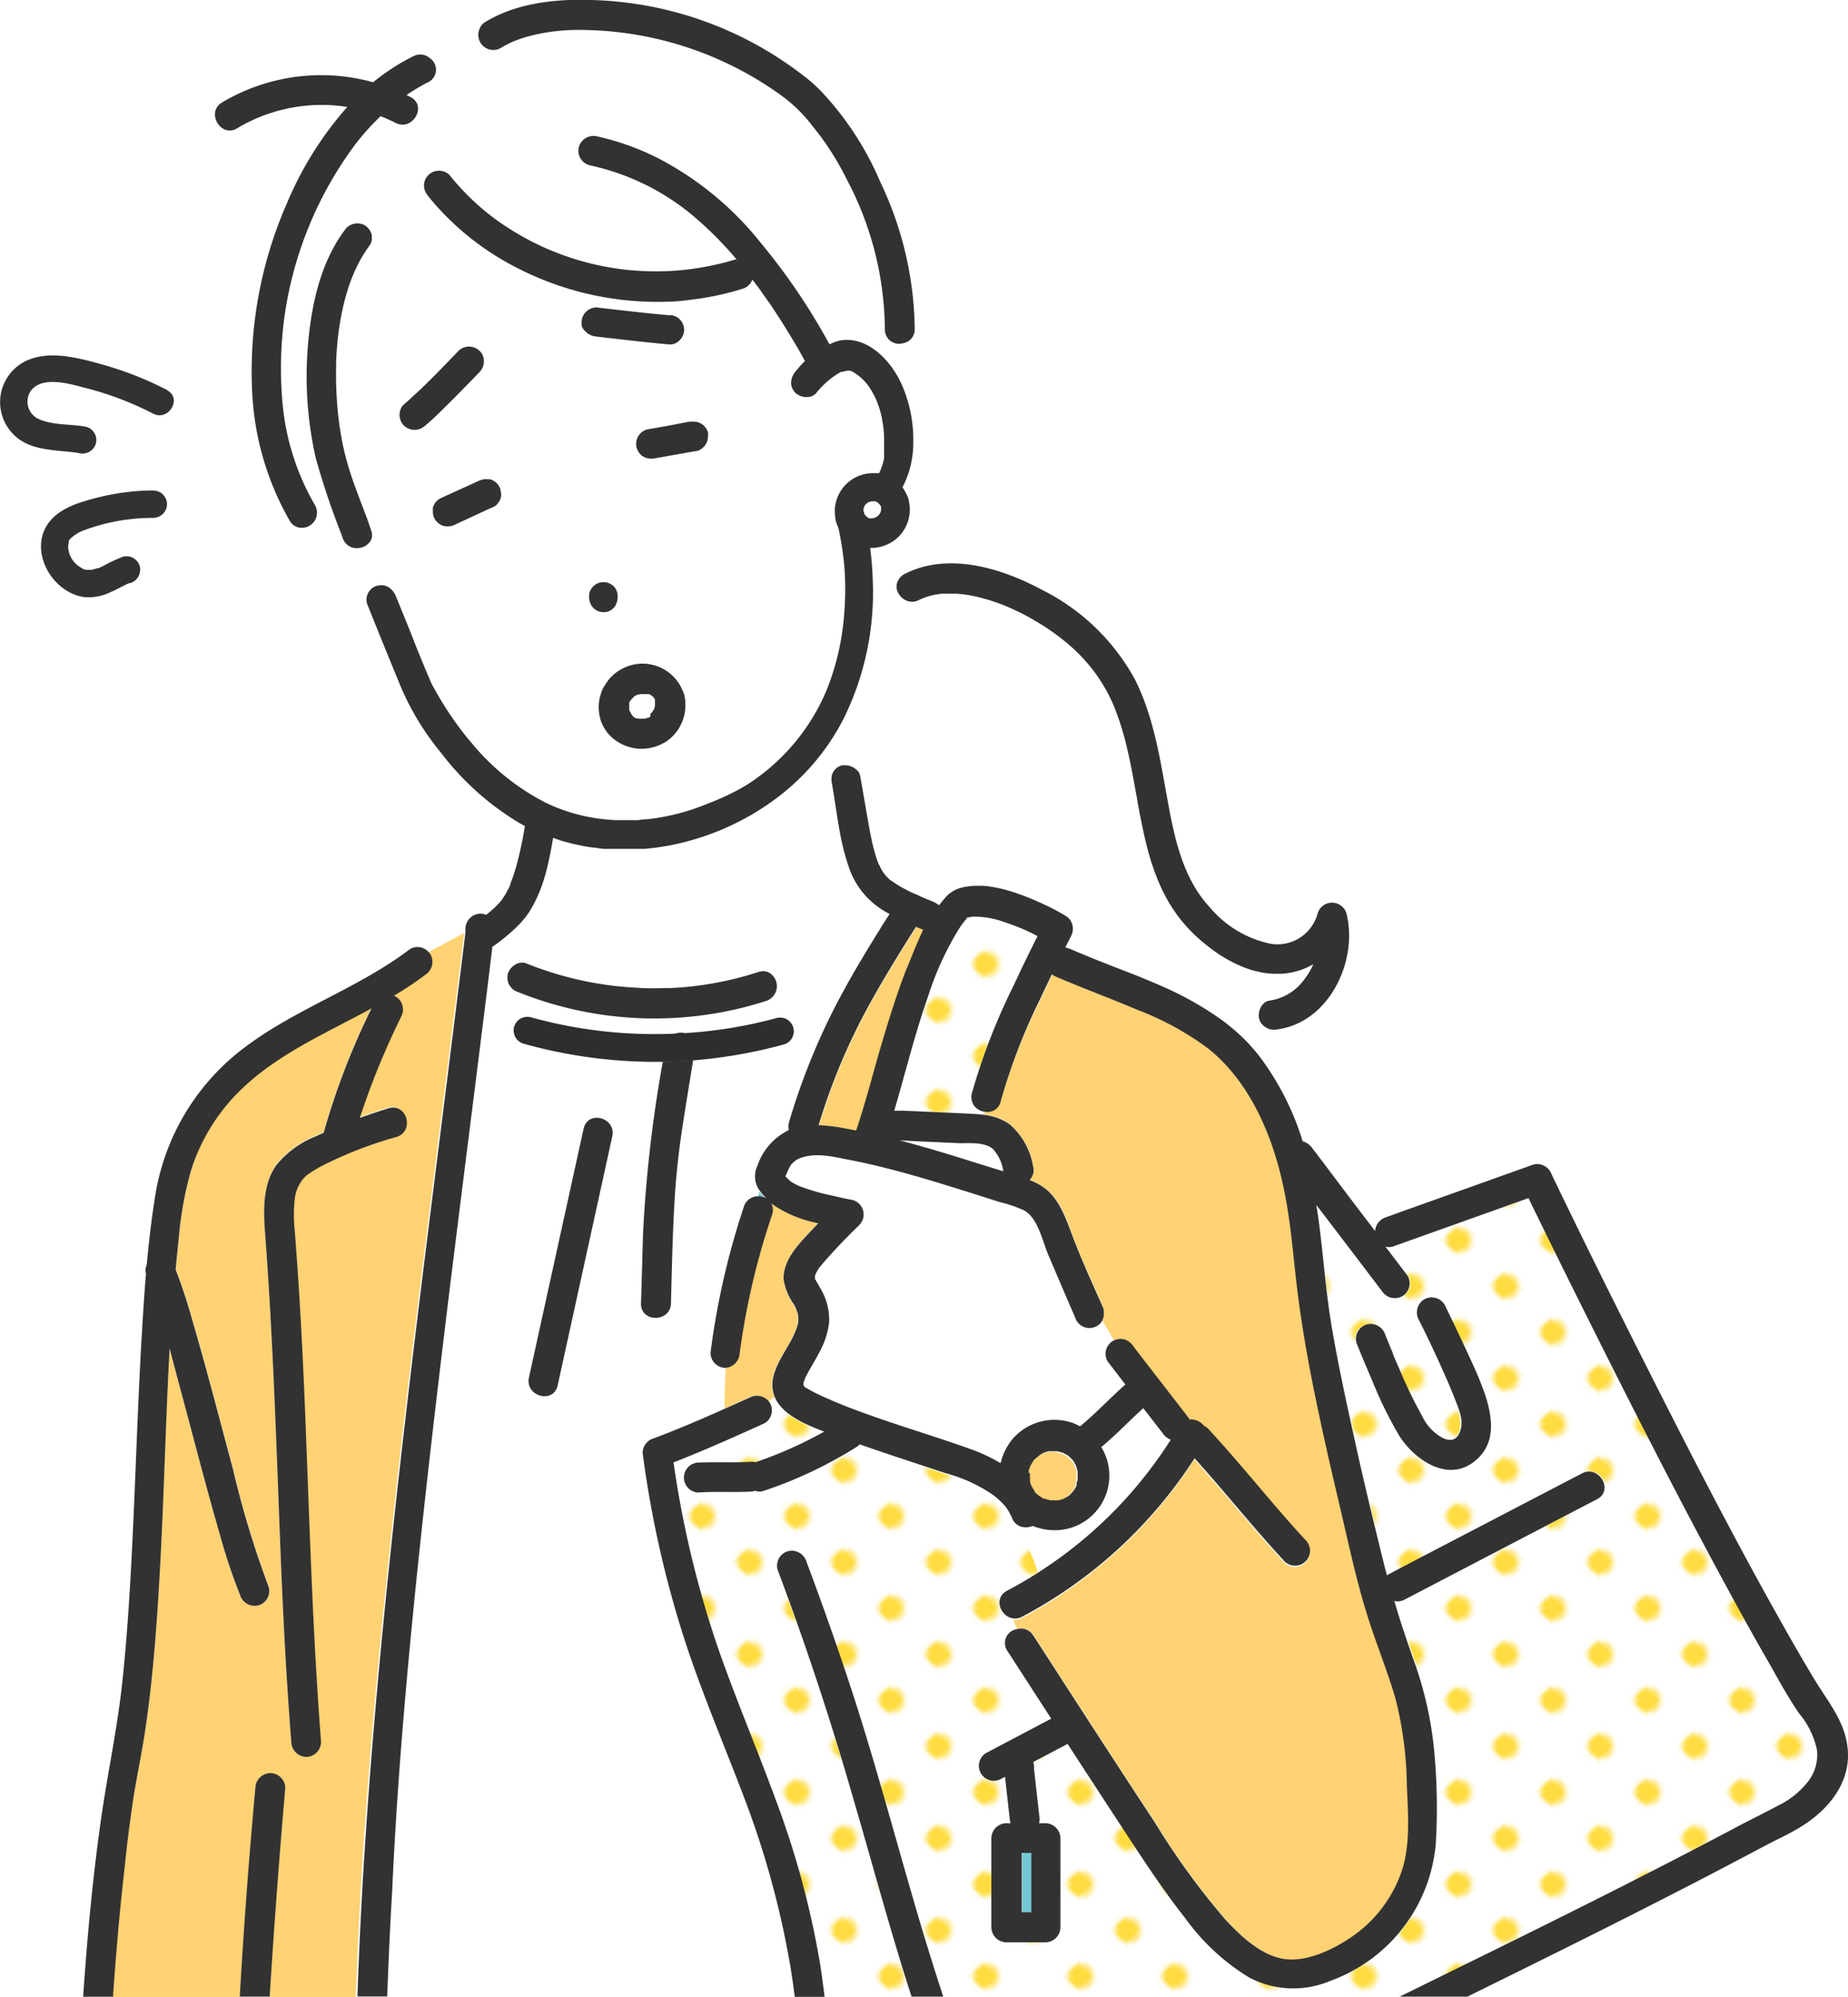 <svg xmlns="http://www.w3.org/2000/svg" xmlns:xlink="http://www.w3.org/1999/xlink" viewBox="0 0 193.16 208.73"><defs><style>.cls-1{fill:none;}.cls-2{fill:#fff;}.cls-3{fill:#ffdc3f;}.cls-4{fill:#73c8d3;}.cls-5{fill:#ffd273;}.cls-6{fill:url(#新規パターンスウォッチ_10);}.cls-7{fill:#323232;}.cls-8{fill:#2e2e2e;}</style><pattern id="新規パターンスウォッチ_10" data-name="新規パターンスウォッチ 10" width="12.5" height="12.5" patternTransform="matrix(0.38, -0.37, 0.38, 0.37, -781.01, 283.56)" patternUnits="userSpaceOnUse" viewBox="0 0 12.5 12.5"><rect class="cls-1" width="12.5" height="12.5"/><rect class="cls-2" width="12.5" height="12.5"/><circle class="cls-3" cx="6.25" cy="6.25" r="2.43"/></pattern></defs><g id="レイヤー_2" data-name="レイヤー 2"><g id="レイヤー_3" data-name="レイヤー 3"><path class="cls-1" d="M71.14,75.85a4.27,4.27,0,0,1-.4.64A4.27,4.27,0,0,0,71.14,75.85Z"/><path class="cls-1" d="M70.74,76.49a4.44,4.44,0,0,1-.5.56A4.44,4.44,0,0,0,70.74,76.49Z"/><path class="cls-1" d="M69.61,88.52l-.51.08Z"/><path class="cls-1" d="M99.17,62l.83,0Z"/><path class="cls-1" d="M71.73,88.06l-.46.11Z"/><path class="cls-1" d="M71.66,73.66a4.51,4.51,0,0,1-.52,2.19A4.51,4.51,0,0,0,71.66,73.66Z"/><path class="cls-1" d="M72.78,87.76l-.45.13Z"/><path class="cls-1" d="M61.8,63.3a1.18,1.18,0,0,0,.23.27A1.18,1.18,0,0,1,61.8,63.3Z"/><path class="cls-1" d="M39.35,24l-.51.59h0Z"/><path class="cls-1" d="M37.46,27.62a17.69,17.69,0,0,0-.9,2.1A17.69,17.69,0,0,1,37.46,27.62Z"/><path class="cls-1" d="M70.68,88.31l-.49.1Z"/><path class="cls-1" d="M37.8,52.67c-.56-1.51-1.14-3-1.56-4.58-.12-.43-.23-.86-.32-1.3.09.44.2.87.32,1.3C36.66,49.65,37.24,51.16,37.8,52.67Z"/><path class="cls-1" d="M36.56,29.72c-.1.29-.19.59-.28.89C36.37,30.31,36.46,30,36.56,29.72Z"/><path class="cls-1" d="M35.15,38.43c0-1,.08-2.07.19-3.1C35.23,36.36,35.16,37.4,35.15,38.43Z"/><path class="cls-1" d="M64.56,62.4a1.59,1.59,0,0,1-.1.57A1.59,1.59,0,0,0,64.56,62.4Z"/><path class="cls-1" d="M79.56,84.64l-.19.12Z"/><path class="cls-1" d="M80.42,84.06l-.13.1Z"/><path class="cls-1" d="M78.67,85.19l-.25.14Z"/><path class="cls-1" d="M100,62.06a11.85,11.85,0,0,1,1.23.14,15.35,15.35,0,0,1,1.63.37,15.35,15.35,0,0,0-1.63-.37A11.85,11.85,0,0,0,100,62.06Z"/><path class="cls-1" d="M71.43,72.38l-.06-.14a5.55,5.55,0,0,0-.29-.6,5.55,5.55,0,0,1,.29.6Z"/><path class="cls-1" d="M81.22,83.48l0,0Z"/><path class="cls-1" d="M111.58,67.27a18.35,18.35,0,0,1,2.78,2.93A18.35,18.35,0,0,0,111.58,67.27Z"/><path class="cls-1" d="M77.75,85.7l-.3.16Z"/><path class="cls-1" d="M63.56,76.66a5.13,5.13,0,0,0,.46.47,4.82,4.82,0,0,0,1.21.76A4.82,4.82,0,0,1,64,77.13,5.13,5.13,0,0,1,63.56,76.66Z"/><path class="cls-1" d="M73.81,87.43l-.42.14Z"/><path class="cls-1" d="M63.22,71.62A3.48,3.48,0,0,0,63,72a5.44,5.44,0,0,0-.19.52A5.44,5.44,0,0,1,63,72,3.48,3.48,0,0,1,63.22,71.62Z"/><path class="cls-1" d="M75.82,86.64l-.36.16Z"/><path class="cls-1" d="M74.82,87.05l-.39.15Z"/><path class="cls-1" d="M76.79,86.19l-.33.16Z"/><path class="cls-1" d="M63.05,64h0a1.41,1.41,0,0,0,1.41-1A1.41,1.41,0,0,1,63.05,64Z"/><path class="cls-1" d="M57.22,90.59c.24-1,.43-2,.59-3,.34.12.69.24,1,.34-.35-.1-.7-.22-1-.34C57.65,88.62,57.46,89.62,57.22,90.59Z"/><path class="cls-1" d="M51.46,99.05V99a19.93,19.93,0,0,0,2.64-2.17A19.93,19.93,0,0,1,51.47,99Z"/><path class="cls-1" d="M52.32,99.91c-.3-.23-.59-.47-.88-.73h0C51.73,99.44,52,99.68,52.32,99.91Z"/><path class="cls-1" d="M69.59,31.54c1,0,2-.12,3-.26C71.63,31.42,70.61,31.5,69.59,31.54Z"/><path class="cls-1" d="M78.62,29.23h0c.39.51.77,1,1.14,1.55C79.39,30.25,79,29.74,78.62,29.23Z"/><path class="cls-1" d="M72.64,31.28c.68-.09,1.35-.2,2-.33C74,31.08,73.32,31.19,72.64,31.28Z"/><path class="cls-1" d="M59.9,88.26l-.71-.19Z"/><path class="cls-1" d="M66.37,88.87h0Z"/><path class="cls-1" d="M64.2,88.86l-.58,0Z"/><path class="cls-1" d="M65.29,88.89h0Z"/><path class="cls-1" d="M80.85,32.35c.88,1.32,1.71,2.68,2.49,4C82.56,35,81.73,33.67,80.85,32.35Z"/><path class="cls-1" d="M63.12,88.79l-.59-.07Z"/><path class="cls-1" d="M62,88.66l-.61-.09Z"/><path class="cls-1" d="M61,88.49l-.64-.14Z"/><path class="cls-1" d="M91.66,41.83a10.07,10.07,0,0,1,.56,1.87A10.07,10.07,0,0,0,91.66,41.83Z"/><path class="cls-1" d="M87.51,39.11l-.42.28h0Z"/><path class="cls-1" d="M84.54,41.54a1.74,1.74,0,0,1-.93-.11A1.74,1.74,0,0,0,84.54,41.54Z"/><path class="cls-1" d="M89.91,39.3a3.27,3.27,0,0,0-.48-.35,1.5,1.5,0,0,0-.59-.3,1.5,1.5,0,0,1,.59.3A3.27,3.27,0,0,1,89.91,39.3Z"/><path class="cls-1" d="M78.36,29.68a1.5,1.5,0,0,1-.74.5,29.91,29.91,0,0,1-3,.77,29.91,29.91,0,0,0,3-.77A1.5,1.5,0,0,0,78.36,29.68Z"/><path class="cls-1" d="M95.34,10.68a1.14,1.14,0,0,0,1.85-.49,2.66,2.66,0,0,0-1.16-3,4.42,4.42,0,0,0-.93-.56C94.2,8,93.8,9.59,95.34,10.68Z"/><path class="cls-1" d="M82.8,39.43a2.17,2.17,0,0,1,.31-.53l.41-.48-.41.48A2.17,2.17,0,0,0,82.8,39.43Z"/><path class="cls-1" d="M92.41,46.9v0Z"/><path class="cls-1" d="M88.19,63.57a30.86,30.86,0,0,0,0-4.3A30.86,30.86,0,0,1,88.19,63.57Z"/><path class="cls-1" d="M45.23,71.76l-.06-.11h0Z"/><path class="cls-1" d="M49.3,77.74c-.26-.3-.52-.61-.77-.93.25.32.51.63.77.93A24.44,24.44,0,0,0,57.06,84a18.21,18.21,0,0,0,5.2,1.6,18.21,18.21,0,0,1-5.2-1.6A24.44,24.44,0,0,1,49.3,77.74Z"/><path class="cls-1" d="M68.54,88.68l-.53.06Z"/><path class="cls-1" d="M82.67,40a1.37,1.37,0,0,0,.24.84A1.37,1.37,0,0,1,82.67,40Z"/><path class="cls-1" d="M64.42,85.79c.72,0,1.45,0,2.17,0C65.87,85.81,65.14,85.82,64.42,85.79Z"/><path class="cls-1" d="M91.33,49.32a3.79,3.79,0,0,0-1.16.12,3.79,3.79,0,0,1,1.16-.12,3.44,3.44,0,0,1,.45,0,4.31,4.31,0,0,0,.32-.77,5.2,5.2,0,0,1-.32.77A3.44,3.44,0,0,0,91.33,49.32Z"/><path class="cls-1" d="M71.52,34.45h0v0Z"/><path class="cls-1" d="M98,94.53l.14.11.4-.5-.4.5Z"/><path class="cls-1" d="M92.59,91.5c.15.16.3.31.46.45l.21.18L93.05,92C92.89,91.81,92.74,91.66,92.59,91.5Z"/><path class="cls-1" d="M46,52.13l.5-.23L50,50.26,46.46,51.9l-.5.23a1.6,1.6,0,0,0-.71.94A1.6,1.6,0,0,1,46,52.13Z"/><path class="cls-1" d="M92.72,95.48l-.2-.11a7.82,7.82,0,0,1-.68-.43,7.82,7.82,0,0,0,.68.43Z"/><path class="cls-1" d="M91.83,90.26h0c0,.09.1.18.14.27,0-.09-.09-.18-.14-.27Z"/><path class="cls-1" d="M90.65,85.34c.08.47.16.94.25,1.41,0,.26.1.53.16.8-.06-.27-.11-.54-.16-.8C90.81,86.28,90.73,85.81,90.65,85.34Z"/><path class="cls-1" d="M86.9,82l.15.91L86.9,82a2,2,0,0,1,0-.91A2,2,0,0,0,86.9,82Z"/><path class="cls-1" d="M89.51,80.43l.11.1Z"/><path class="cls-1" d="M44.43,44.49c.91-.76,1.75-1.62,2.59-2.45s1.72-1.74,2.57-2.61c-.85.87-1.7,1.75-2.57,2.61S45.34,43.73,44.43,44.49Z"/><path class="cls-1" d="M52.3,52a1.6,1.6,0,0,0,0-.62A1.6,1.6,0,0,1,52.3,52Z"/><path class="cls-1" d="M42.22,42.28c.35-.29.68-.6,1-.91C42.9,41.68,42.57,42,42.22,42.28Z"/><path class="cls-1" d="M46.34,55a1.58,1.58,0,0,1-.94-.72,1.58,1.58,0,0,0,.94.72,1.73,1.73,0,0,0,1.2-.16A1.73,1.73,0,0,1,46.34,55Z"/><path class="cls-1" d="M47.54,54.83l3.54-1.64.35-.15-.35.15Z"/><path class="cls-1" d="M111.34,95.78c-.37-.22-.76-.44-1.14-.64.38.2.77.42,1.14.64a1.52,1.52,0,0,1,.46.41A1.52,1.52,0,0,0,111.34,95.78Z"/><path class="cls-1" d="M43.33,44.93a1.45,1.45,0,0,1-.58-.1A1.45,1.45,0,0,0,43.33,44.93Z"/><path class="cls-1" d="M43.9,44.81a1.46,1.46,0,0,1-.57.12A1.46,1.46,0,0,0,43.9,44.81Z"/><path class="cls-1" d="M49.59,39.43l.54-.56a1.6,1.6,0,0,0,.33-.51,1.6,1.6,0,0,1-.33.51Z"/><path class="cls-1" d="M102.2,92.61a6.87,6.87,0,0,0-1,.06A6.87,6.87,0,0,1,102.2,92.61Z"/><path class="cls-1" d="M104.67,93a12.14,12.14,0,0,0-2-.32A12.14,12.14,0,0,1,104.67,93Z"/><path class="cls-1" d="M96.78,94l-.21-.09Z"/><path class="cls-1" d="M112.1,97a1.61,1.61,0,0,0-.3-.84A1.61,1.61,0,0,1,112.1,97Z"/><path class="cls-1" d="M89.92,81.13a1.22,1.22,0,0,0-.09-.27A1.22,1.22,0,0,1,89.92,81.13Z"/><path class="cls-1" d="M87.81,80.11a1.51,1.51,0,0,0-.22.11A1.13,1.13,0,0,1,87.81,80.11Z"/><path class="cls-1" d="M90.67,98c.43-.26.85-.53,1.27-.81.32-.53.65-1,1-1.58h0c-.33.53-.66,1-1,1.58C91.52,97.45,91.1,97.72,90.67,98Z"/><path class="cls-1" d="M80.81,102q.75-.19,1.5-.42-.75.23-1.5.42a1.5,1.5,0,0,0-.46-.37A1.5,1.5,0,0,1,80.81,102Z"/><path class="cls-1" d="M87.11,83.22c.09.62.19,1.25.29,1.87C87.3,84.47,87.2,83.84,87.11,83.22Z"/><path class="cls-1" d="M53.8,100.91h0a1.45,1.45,0,0,1,.59-.24A1.45,1.45,0,0,0,53.8,100.91Z"/><path class="cls-1" d="M89.4,80.34l-.08-.06Z"/><path class="cls-1" d="M89.79,80.78a.86.86,0,0,0-.1-.16A.86.86,0,0,1,89.79,80.78Z"/><path class="cls-1" d="M88.23,80,88,80Z"/><path class="cls-1" d="M121.32,103.13c-.85-.37-1.71-.73-2.57-1.08C119.61,102.4,120.47,102.76,121.32,103.13Z"/><path class="cls-1" d="M97.79,62.15l-.54.13Z"/><path class="cls-1" d="M52.1,52.46a2.24,2.24,0,0,1-.27.34A2.24,2.24,0,0,0,52.1,52.46Z"/><path class="cls-1" d="M105.23,63.39a19.51,19.51,0,0,0-2.37-.82A19.51,19.51,0,0,1,105.23,63.39Z"/><path class="cls-1" d="M115.81,72.5c-.09-.17-.18-.34-.28-.51C115.63,72.16,115.72,72.33,115.81,72.5Z"/><path class="cls-1" d="M115,71.12c-.2-.31-.42-.62-.64-.92C114.58,70.5,114.8,70.81,115,71.12Z"/><path class="cls-1" d="M96.51,62.53a3.63,3.63,0,0,0-.44.19A3.63,3.63,0,0,1,96.51,62.53Z"/><path class="cls-1" d="M97.79,62.15c.2,0,.38-.06.55-.08h0C98.17,62.09,98,62.11,97.79,62.15Z"/><path class="cls-1" d="M93.74,61.51A1.72,1.72,0,0,0,95,62.87,1.72,1.72,0,0,1,93.74,61.51Z"/><path class="cls-1" d="M93.74,61.51a1,1,0,0,1,0-.24A1,1,0,0,0,93.74,61.51Z"/><path class="cls-1" d="M131.53,106.24a2,2,0,0,1,.2-.91A2,2,0,0,0,131.53,106.24Z"/><path class="cls-1" d="M111.58,67.27c-.41-.35-.84-.69-1.28-1C110.74,66.58,111.17,66.92,111.58,67.27Z"/><path class="cls-1" d="M72,44.12l.31,0-.31,0-2.11.37Z"/><path class="cls-1" d="M112.1,97a1.78,1.78,0,0,1-.2.89l-.6,1.18.6-1.18A1.78,1.78,0,0,0,112.1,97Z"/><path class="cls-1" d="M50.6,50.08a1.51,1.51,0,0,1,.3,0A1.51,1.51,0,0,0,50.6,50.08Z"/><path class="cls-1" d="M70.27,32.94a1.93,1.93,0,0,1,.55.23A1.93,1.93,0,0,0,70.27,32.94Z"/><path class="cls-1" d="M62.36,35.19a1.89,1.89,0,0,1-.6-.15,1.89,1.89,0,0,0,.6.15c2.53.29,5.06.59,7.59.82a1.35,1.35,0,0,0,1.1-.46A1.35,1.35,0,0,1,70,36C67.42,35.78,64.89,35.48,62.36,35.19Z"/><path class="cls-1" d="M73.62,46.65a1.5,1.5,0,0,0,.17-.23l.09-.19-.09.19A1.5,1.5,0,0,1,73.62,46.65Z"/><path class="cls-1" d="M67.46,88.8l-.54,0Z"/><path class="cls-1" d="M72.3,47.23l.56-.09a1,1,0,0,0,.27-.1,1,1,0,0,1-.27.1Z"/><path class="cls-1" d="M114,100.16l2.17.86,2.58,1-2.58-1Z"/><path class="cls-4" d="M67.69,75.05l.1-.06-.13.06Z"/><path class="cls-4" d="M65.85,74.47a.67.67,0,0,0-.06-.12A1.1,1.1,0,0,0,65.85,74.47Z"/><path class="cls-4" d="M66,74.77,66,74.68l0,0Z"/><path class="cls-4" d="M67.58,75.1l.08,0h0Z"/><path class="cls-4" d="M65.73,74.24l.06.11v0Z"/><path class="cls-4" d="M67.3,75.16h0l-.11,0-.11,0Z"/><path class="cls-4" d="M68.54,73.63c0-.1,0-.17,0-.15s0,.11,0,.17Z"/><path class="cls-4" d="M67.84,72.64l-.07,0h.07Z"/><path class="cls-4" d="M65.69,73.93a.51.51,0,0,1,0,.13v0A.37.37,0,0,0,65.69,73.93Z"/><path class="cls-4" d="M68.56,73.74s0-.06,0-.09v0A.64.64,0,0,1,68.56,73.74Z"/><path class="cls-4" d="M67.74,72.6c-.08,0-.16,0-.14,0l.17.05Z"/><path class="cls-4" d="M65.69,73.85a.29.29,0,0,0,0-.09v0A.5.5,0,0,1,65.69,73.85Z"/><polygon class="cls-4" points="101.18 95.87 101.18 95.87 101.18 95.87 101.18 95.87"/><path class="cls-5" d="M107.53,154.71v0c0,.08,0,.15,0,.23a2.18,2.18,0,0,0,.14.46.53.53,0,0,1,.06.1l.11.19.18.28,0,.08a5,5,0,0,0,.38.34l0,0,.19.13c.08.05.22.16.34.22a.15.15,0,0,1,.08,0l.32.1.34.08h0l.56,0h.2l.07,0a5.52,5.52,0,0,0,.54-.16h0l0,0,.2-.11a1.91,1.91,0,0,0,.46-.3c-.29.32.1-.11.18-.19a1.71,1.71,0,0,1,.18-.2h0a6.32,6.32,0,0,0,.33-.56l0-.06a1.8,1.8,0,0,0,0-.19,2.79,2.79,0,0,0,.12-.35v-.13c0-.11,0-.23,0-.35s0-.22,0-.33l0-.06c0-.22-.11-.44-.18-.65v0l0,0a4.94,4.94,0,0,0-.34-.57h0l0,0-.39-.39,0,0-.07-.06-.19-.11c-.1-.07-.24-.11-.34-.19l-.64-.17h0l-.29,0h-.3l-.19,0-.08,0-.22.05-.32.11c-.29.09.05,0,.07,0-.15,0-.45.24-.58.32s-.28.25-.11.08l-.09.09c-.08.07-.36.29-.38.4.13-.18.14-.2,0-.06l0,.05-.15.23c-.06.09-.1.19-.16.29v0c0,.18-.11.35-.16.54a.74.74,0,0,1,0,.19v.08a4.68,4.68,0,0,0,0,.53Z"/><path class="cls-4" d="M85,133.56v0Z"/><path class="cls-4" d="M83.88,144.94l0,0a.07.07,0,0,1,0,0h0v.08l0,0A0,0,0,0,1,83.88,144.94Z"/><path class="cls-4" d="M67.42,72.52h0Z"/><path class="cls-4" d="M83.83,144.92l0,0h0Z"/><path class="cls-4" d="M68.44,74.3l-.06.1S68.41,74.36,68.44,74.3Z"/><path class="cls-4" d="M106.84,199.9h1v-6.2h-1Z"/><path class="cls-4" d="M83.87,145h0l0,0C83.85,145,83.86,145.11,83.87,145Z"/><path class="cls-4" d="M68.27,73l.09.12A.31.31,0,0,0,68.27,73Z"/><path class="cls-4" d="M81.78,122.65h0s0,0,0,0Z"/><path class="cls-2" d="M103,121.88l1.85.57a4.33,4.33,0,0,0-1.1-2.35c-.86-.71-2.38-.55-3.41-.59l-4.51-.2c-.59,0-1.19-.07-1.79-.09.59.16,1.18.31,1.76.48C98.26,120.37,100.65,121.13,103,121.88Z"/><path class="cls-5" d="M90.06,106.64a64.87,64.87,0,0,0-4.44,11,20.82,20.82,0,0,1,2.92.37l1,.19c.87-2.59,1.57-5.24,2.31-7.86.88-3.09,1.79-6.18,3-9.16.51-1.29,1.06-2.65,1.72-4l-.75-.3C93.78,100.1,91.8,103.3,90.06,106.64Z"/><path class="cls-4" d="M101.13,95.89h0l0,0C101.09,95.89,101,95.92,101.13,95.89Z"/><path class="cls-4" d="M65.71,74.06v0c0,.09,0,.14,0,.12a.19.19,0,0,1,0-.07A.64.64,0,0,0,65.71,74.06Z"/><path class="cls-2" d="M66.86,75.16h.35c.13,0,.17,0,.17,0l.25-.08c.13-.08.17-.09.16-.07h0L68,74.9l.09-.08.14-.13.07-.08.13-.21a.64.64,0,0,1,.08-.16c0-.1.05-.21.08-.31v-.11a.75.75,0,0,0,0-.15c0-.13,0-.18,0-.19l0-.12a.13.13,0,0,1,0,0l0-.08a2.33,2.33,0,0,0-.17-.26v0l-.17-.14-.13-.09-.15-.08a.62.62,0,0,1-.19-.06l-.18,0c-.14,0-.19,0-.18,0h-.33l-.19.06-.12,0-.25.13s0,0-.13.1L66,73.1l-.07.11s-.07.15-.11.22,0,.1,0,.15a.73.73,0,0,1,0,.18V74a.54.54,0,0,1,0,.18l0,.12h0c.06.11.08.15.07.15l.05.08.09.13.21.21.11.07.18.1.06,0,.19,0Z"/><path class="cls-4" d="M68.44,74.3h0a.61.61,0,0,1,.07-.14.35.35,0,0,0-.05.08h0Z"/><path class="cls-4" d="M65.75,73.58s0,0,0,.12v0a.3.3,0,0,0,0-.1S65.74,73.6,65.75,73.58Z"/><path class="cls-4" d="M65.9,74.55s0,0,.06.11h0l0,0Z"/><path class="cls-4" d="M67.39,72.51h0Z"/><path class="cls-5" d="M40.71,162.2c1.13-10.73,2.42-21.44,3.75-32.14s2.73-21.68,4.06-32.53l-3.73,2a.9.9,0,0,1,.15.19,1.62,1.62,0,0,1-.56,2.14,35.47,35.47,0,0,1-3.26,2.17l.18.08a1.6,1.6,0,0,1,.56,2.14,80.75,80.75,0,0,0-4.31,10.55c1-.36,2-.7,3-1,1.93-.58,2.75,2.44.83,3a41.69,41.69,0,0,0-8,3.13c-.35.19-.69.39-1,.61l-.29.2-.24.2a3.92,3.92,0,0,0-1.08,2.36,15.26,15.26,0,0,0,0,3.31c.11,1.42.21,2.83.31,4.25.37,5.47.63,11,.84,16.42.43,10.93.75,21.86,1.6,32.76A1.58,1.58,0,0,1,32,183.67a1.6,1.6,0,0,1-1.56-1.57c-.51-6.47-.85-12.95-1.11-19.44-.45-11.3-.78-22.6-1.64-33.88-.18-2.35-.24-5,1.2-7.06a10.19,10.19,0,0,1,4.13-3l.8-.36a75.76,75.76,0,0,1,5-13c-5.12,2.79-10.69,5.14-14.64,9.53A20.23,20.23,0,0,0,20,122.28a37,37,0,0,0-1.28,7c-.13,1.13-.23,2.27-.34,3.4a58.11,58.11,0,0,1,1.83,5.6c1.48,5.06,2.79,10.17,4.16,15.26a99.54,99.54,0,0,0,3.74,12.33A1.56,1.56,0,0,1,27,167.83a1.6,1.6,0,0,1-1.92-1.09,58.19,58.19,0,0,1-2-5.94c-1.47-5.06-2.78-10.18-4.15-15.27-.41-1.49-.8-3-1.2-4.52-.43,7.63-.59,15.28-1,22.91-.31,5.58-.7,11.18-1.51,16.72-.34,2.33-.83,4.64-1.22,7s-.75,4.94-1,7.42c-.53,4.56-.92,9.13-1.24,13.7h13.3q.68-10.9,1.63-21.81a1.6,1.6,0,0,1,1.56-1.56,1.58,1.58,0,0,1,1.57,1.56q-1,10.89-1.63,21.81h9q.27-7.48.74-15C38.65,183.22,39.6,172.7,40.71,162.2Z"/><path class="cls-2" d="M40.63,61.4a1.94,1.94,0,0,1,.75.93c.62,1.53,1.22,3.07,1.83,4.61S44.45,70,45.1,71.53a1,1,0,0,0,.13.23l-.06-.11h0q.61,1.13,1.29,2.22a35.33,35.33,0,0,0,2.07,2.94c.25.32.51.63.77.93A24.44,24.44,0,0,0,57.06,84a18.21,18.21,0,0,0,5.2,1.6,19.26,19.26,0,0,0,2.16.21c.72,0,1.45,0,2.17,0,.36,0,.73,0,1.09-.1A22.93,22.93,0,0,0,74,84,24.66,24.66,0,0,0,77.93,82a21.71,21.71,0,0,0,8.42-10,26.88,26.88,0,0,0,1.84-8.36,30.86,30.86,0,0,0,0-4.3A31.66,31.66,0,0,0,87.51,55c-.06-.13-.11-.26-.16-.39a2.91,2.91,0,0,1-.12-.39,5.31,5.31,0,0,1-.08-.67,3.64,3.64,0,0,1,0-.66,4.61,4.61,0,0,1,.35-1.28,4,4,0,0,1,2.65-2.2,3.79,3.79,0,0,1,1.16-.12,3.44,3.44,0,0,1,.45,0,5.87,5.87,0,0,0,.53-1.59,2.74,2.74,0,0,0,0-.28.41.41,0,0,0,0-.1c0-.17,0-.33,0-.5v-.06c0-.41,0-.82,0-1.23a11.25,11.25,0,0,0-.11-1.28c0-.21-.06-.42-.1-.63a10.07,10.07,0,0,0-.56-1.87,6.28,6.28,0,0,0-.27-.59c-.1-.19-.21-.38-.32-.57a5.48,5.48,0,0,0-1.16-1.37,3.27,3.27,0,0,0-.48-.35,1.5,1.5,0,0,0-.59-.3h-.27l-.21.05-.25.07-.09,0-.06,0a3.25,3.25,0,0,0-.45.25l-.42.28h0l-.07.06a9,9,0,0,0-1.68,1.65,1.2,1.2,0,0,1-.78.43,1.74,1.74,0,0,1-.93-.11l-.27-.14a2,2,0,0,1-.23-.18,1.21,1.21,0,0,1-.2-.26,1.37,1.37,0,0,1-.24-.84,2,2,0,0,1,.13-.58,2.17,2.17,0,0,1,.31-.53l.41-.48c.19-.21.38-.42.59-.63-.25-.46-.5-.93-.77-1.39-.78-1.37-1.61-2.73-2.49-4-.35-.53-.72-1.05-1.09-1.57s-.75-1-1.14-1.55a1.46,1.46,0,0,1-.26.45,1.5,1.5,0,0,1-.74.5,29.91,29.91,0,0,1-3,.77c-.67.13-1.34.24-2,.33-1,.14-2,.22-3,.26a29.39,29.39,0,0,1-3.51-.09A31.6,31.6,0,0,1,62.6,31c-.58-.11-1.15-.24-1.72-.38a32.22,32.22,0,0,1-8.15-3.28,28.48,28.48,0,0,1-8-6.78,2.07,2.07,0,0,1-.17-.24,1.54,1.54,0,0,1,.17-2,1.57,1.57,0,0,1,2.21,0,25.37,25.37,0,0,0,5.25,4.94,28.46,28.46,0,0,0,24.6,3.89l.16,0a38.39,38.39,0,0,0-4.87-4.84,25.14,25.14,0,0,0-10.5-5,1.57,1.57,0,0,1-1.09-1.92,1.59,1.59,0,0,1,1.92-1.09A27.09,27.09,0,0,1,69,16.65a33.32,33.32,0,0,1,10.58,8.78A65.47,65.47,0,0,1,86.7,36a5.2,5.2,0,0,1,1.14-.36c2.61-.51,4.86,1.58,6.07,3.7.16.28.31.58.45.88a27.24,27.24,0,0,0,0-4.33,1.48,1.48,0,0,1-1.9-1.46,34,34,0,0,0-4-15.7,29.09,29.09,0,0,0-3.57-5.55c.16-.47-1.23-2.2-2.43-2.49-.27-.24-.55-.48-.84-.71a32.35,32.35,0,0,0-10.2-5.14A35.1,35.1,0,0,0,60.6,3.13,20.42,20.42,0,0,0,56,3.61a14.8,14.8,0,0,0-2.06.62l-.26.1h0l-.43.21a7.89,7.89,0,0,0-.81.44,1.57,1.57,0,0,1-2.26-1.85,11.19,11.19,0,0,0-5.18,2.93,1.45,1.45,0,0,1-.15,2.5,19.45,19.45,0,0,0-2.29,1.36l.42.2c1.79.93.2,3.63-1.58,2.7a14.33,14.33,0,0,0-1.55-.69A25.79,25.79,0,0,0,37.16,15a39.34,39.34,0,0,0-7.42,18,40.33,40.33,0,0,0-.2,9.19,25.82,25.82,0,0,0,3.4,10.59,1.58,1.58,0,0,1-1.56,2.33c.63.89,3.28,1.67,4.27.72a81.16,81.16,0,0,1-2.69-8,38.78,38.78,0,0,1-.77-12.25c.38-4,1.33-8.22,3.77-11.52a1.6,1.6,0,0,1,2.14-.56,1.7,1.7,0,0,1,.74,1l.51-.59-.51.59a1.35,1.35,0,0,1,0,.28,1.2,1.2,0,0,1-.22.82,14.49,14.49,0,0,0-1.2,1.94,17.69,17.69,0,0,0-.9,2.1c-.1.29-.19.59-.28.89s-.11.38-.17.57a29.16,29.16,0,0,0-.77,4.15c-.11,1-.18,2.07-.19,3.1a40.08,40.08,0,0,0,.16,4.39,31.47,31.47,0,0,0,.61,4c.09.44.2.87.32,1.3.42,1.56,1,3.07,1.56,4.58.34.91.68,1.82,1,2.74a1.35,1.35,0,0,1,0,1.05,1.6,1.6,0,0,1-1.3.85,43.53,43.53,0,0,0,1.7,4.06,1.21,1.21,0,0,1,.2-.09l.11,0A1.39,1.39,0,0,1,40.63,61.4ZM62,63.57a1.18,1.18,0,0,1-.23-.27,1.66,1.66,0,0,1-.26-.9c0-.1,0-.2,0-.3a1.5,1.5,0,0,1,2.79-.54,2,2,0,0,1,.19.54c0,.1,0,.2,0,.3a1.59,1.59,0,0,1-.1.57,1.41,1.41,0,0,1-1.41,1h0A1.39,1.39,0,0,1,62,63.57Zm9.11,12.28a4.27,4.27,0,0,1-.4.64,4.44,4.44,0,0,1-.5.56,3.92,3.92,0,0,1-.94.67,4.7,4.7,0,0,1-2.73.53,4.51,4.51,0,0,1-1.34-.36A4.82,4.82,0,0,1,64,77.13a5.13,5.13,0,0,1-.46-.47,4.14,4.14,0,0,1-.38-.55,3.88,3.88,0,0,1-.48-1.23,4.48,4.48,0,0,1,.13-2.36A5.44,5.44,0,0,1,63,72a3.48,3.48,0,0,1,.2-.38,4.22,4.22,0,0,1,1-1.18,3.63,3.63,0,0,1,.55-.39,4.57,4.57,0,0,1,2.54-.67,3.61,3.61,0,0,1,.67.08,4.52,4.52,0,0,1,3.09,2.18,5.55,5.55,0,0,1,.29.6l.06.14.06.15a4,4,0,0,1,.17,1.13A4.51,4.51,0,0,1,71.14,75.85Zm1.2-31.77a1.53,1.53,0,0,1,.6.08,1.78,1.78,0,0,1,.29.12,1.56,1.56,0,0,1,.72.93,1,1,0,0,1,0,.3,1.61,1.61,0,0,1-.12.72l-.09.19a1.5,1.5,0,0,1-.17.23,1.69,1.69,0,0,1-.49.39,1,1,0,0,1-.27.1l-.56.09-3.83.68a1.81,1.81,0,0,1-1.21-.16,1.58,1.58,0,0,1-.71-.93,1.55,1.55,0,0,1,1.09-1.93l.55-.09,1.73-.31L72,44.12Zm-10-12c2.53.29,5.06.59,7.59.82a1.13,1.13,0,0,1,.32,0,1.93,1.93,0,0,1,.55.23,1.56,1.56,0,0,1,.56.66,1.71,1.71,0,0,1,.14.62h0v0a1.52,1.52,0,0,1-.46,1.08A1.35,1.35,0,0,1,70,36c-2.53-.23-5.06-.53-7.59-.82a1.89,1.89,0,0,1-.6-.15,1.66,1.66,0,0,1-.49-.32,1.44,1.44,0,0,1-.43-.76,3,3,0,0,1,0-.33A1.56,1.56,0,0,1,62.36,32.07Zm-11.46,18,.31,0a1.65,1.65,0,0,1,.94.72,1.46,1.46,0,0,1,.19.59,1.6,1.6,0,0,1,0,.62,1.39,1.39,0,0,1-.2.43,2.24,2.24,0,0,1-.27.34,1,1,0,0,1-.25.16l-.15.08-.35.15-3.54,1.64a1.73,1.73,0,0,1-1.2.16,1.58,1.58,0,0,1-.94-.72,1.54,1.54,0,0,1-.2-.9.94.94,0,0,1,0-.3,1.6,1.6,0,0,1,.71-.94l.5-.23L50,50.26a2.22,2.22,0,0,1,.59-.18A1.51,1.51,0,0,1,50.9,50.06Zm-3-13.4a1.59,1.59,0,0,1,2.21,0,1.46,1.46,0,0,1,.35.51,1.7,1.7,0,0,1,.1.59,1.73,1.73,0,0,1-.12.6,1.6,1.6,0,0,1-.33.51l-.54.56c-.85.87-1.7,1.75-2.57,2.61s-1.68,1.69-2.59,2.45a2,2,0,0,1-.53.32,1.56,1.56,0,0,1-1.15,0,1.83,1.83,0,0,1-.53-.34,1.61,1.61,0,0,1-.43-1.42A1.49,1.49,0,0,1,42,42.5a1.37,1.37,0,0,1,.2-.22c.35-.29.68-.6,1-.91l.34-.32C45.05,39.62,46.49,38.15,47.92,36.66Z"/><path class="cls-4" d="M80,125.28a5.08,5.08,0,0,1-.62-.71,5.26,5.26,0,0,1-.15.53A1.85,1.85,0,0,1,80,125.28Z"/><path class="cls-5" d="M78.29,146.07a1.6,1.6,0,0,1,2,.44l.65-.46a3.51,3.51,0,0,1-.09-2.33c.48-1.76,1.89-3.34,2.38-4.91a2.15,2.15,0,0,0,.15-1.16.74.74,0,0,0,0-.15,4.13,4.13,0,0,0-.15-.5,3.66,3.66,0,0,0-.27-.61,6,6,0,0,1-1.08-2.73c0-2,1.55-3.58,2.82-4.95l.8-.84-.32-.08a12.58,12.58,0,0,1-4.6-2,1.38,1.38,0,0,1,.1,1.19,76.1,76.1,0,0,0-3.38,14.42A1.63,1.63,0,0,1,75.86,143c-.09,1.44-.12,2.87-.13,4.24Z"/><path class="cls-6" d="M101.61,114.21A65.86,65.86,0,0,1,106,102.83c.78-1.7,1.61-3.39,2.45-5.06a21.67,21.67,0,0,0-3.55-1.49,9,9,0,0,0-3-.54l-.25,0h-.05l-.27.07-.15,0,0,0s0,.09,0,0h0c-.3.39-.5.6-.83,1.1A32.18,32.18,0,0,0,97,104.2c-1.37,3.91-2.34,7.94-3.52,11.91.3,0,.61,0,.92,0l6,.27c.81,0,1.65.06,2.47.17,0-.14.07-.28.11-.42A1.54,1.54,0,0,1,101.61,114.21Z"/><path class="cls-5" d="M108.06,171l.28.42c4.14,6.41,8.28,12.82,12.48,19.2a77.64,77.64,0,0,0,7.26,10c1.66,1.81,3.85,3.87,6.27,4.2s5.35-1.1,7.31-2.54a13.7,13.7,0,0,0,5-6.92c.83-2.75.56-5.84.45-8.69a38.59,38.59,0,0,0-1.19-9.08c-.85-3-2.06-5.9-3-8.88-1.17-3.78-2-7.67-2.89-11.52s-1.82-7.88-2.63-11.84-1.44-7.73-1.88-11.65c-.33-2.9-.57-5.83-1.13-8.7-1.1-5.65-3.45-11.7-8.06-15.38a30.71,30.71,0,0,0-7.31-4c-2.89-1.23-5.83-2.3-8.71-3.55a1.21,1.21,0,0,1-.3-.2c-.39.82-.79,1.65-1.17,2.47A62,62,0,0,0,104.63,115a1.41,1.41,0,0,1-1.67,1.09c0,.14-.08.28-.11.42a5.7,5.7,0,0,1,2.69,1A7.42,7.42,0,0,1,108,121.9a1.43,1.43,0,0,1-.37,1.44,6.15,6.15,0,0,1,1.7.94c1.67,1.33,2.29,3.55,3,5.46.9,2.26,1.93,4.48,2.89,6.72a1.77,1.77,0,0,1,0,1.6l1.28,2.16a1.67,1.67,0,0,1,1-.07,1.73,1.73,0,0,1,.94.72l.72.94,5.07,6.56a.55.55,0,0,1,.08.15,1.75,1.75,0,0,1,1.52.67,1.28,1.28,0,0,1,.43.3c3.51,3.78,6.69,7.87,10.19,11.65a1.56,1.56,0,1,1-2.21,2.21c-3.24-3.49-6.2-7.23-9.4-10.77a48.27,48.27,0,0,1-18,16.55,1.52,1.52,0,0,1-1,.18,5.49,5.49,0,0,0,.46,1A1.49,1.49,0,0,1,108.06,171Z"/><path class="cls-2" d="M114.67,138.6a1.57,1.57,0,0,1-2.14-.56c-1-2.35-2-4.68-3-7-.59-1.43-1-3.72-2.49-4.53a13.87,13.87,0,0,0-2.52-.86l-3.14-1c-2-.64-4.12-1.28-6.19-1.87s-4.16-1.11-6.27-1.52c-1.62-.32-3.39-.8-5-.3a2.28,2.28,0,0,0-1.28.86,6.79,6.79,0,0,0-.47,1,.61.61,0,0,0-.07.14l.5.49,0,0,.28.18a7.43,7.43,0,0,0,.69.35A22.34,22.34,0,0,0,87,125c.67.16,1.34.31,2,.43a1.57,1.57,0,0,1,.69,2.61c-1.09,1.07-2.16,2.17-3.18,3.3-.32.34-.62.7-.92,1.06l-.09.1a1.15,1.15,0,0,0-.07.11c-.08.14-.17.27-.24.41a2.24,2.24,0,0,0-.14.36.9.9,0,0,1,0,.16v0a.82.82,0,0,0,0,.14s.21.37.27.46.27.46.4.7a6.32,6.32,0,0,1,.81,3.42,8.51,8.51,0,0,1-1,3.06c-.42.83-.93,1.6-1.35,2.43-.06.12-.12.24-.17.36,0-.07.08-.25,0,0s-.11.36-.16.54v0h0v.08c0-.09.06.06,0,.08s0,.06,0,0h0l.16.17,0,.06.08,0,.64.37c.56.3,1.36.66,1.79.84,1.52.64,3.49,1.35,5.2,2,3.23,1.12,6.52,2.11,9.74,3.27a18,18,0,0,1,3,1.42,6.14,6.14,0,0,1,1.23-2.51,5.8,5.8,0,0,1,6.32-1.69,6.41,6.41,0,0,1,.75.35c1.67-1.36,3.13-3,4.74-4.37l-1.86-2.42a1.57,1.57,0,0,1,.56-2.14,1.11,1.11,0,0,1,.19-.09l-1.28-2.16A1.4,1.4,0,0,1,114.67,138.6Z"/><path class="cls-6" d="M182,190.78c1.29-.69,2.59-1.34,3.88-2a9,9,0,0,0,3.21-2.58,4.58,4.58,0,0,0,.9-3.24,8.68,8.68,0,0,0-1.85-3.81c-1.17-1.69-2.15-3.54-3.17-5.31-1.22-2.11-2.41-4.25-3.58-6.39-5.13-9.37-10-18.88-14.76-28.43q-3.43-6.87-6.8-13.77l-.75.27-13.44,4.8a1.31,1.31,0,0,1-.76,0l2.32,3.05a1.57,1.57,0,0,1-.56,2.14,1.61,1.61,0,0,1-2.14-.56l-1.27-1.67q-2.79-3.66-5.57-7.31c.13.82.25,1.64.35,2.45.43,3.44.68,6.89,1.26,10.3.71,4.19,1.62,8.36,2.55,12.51s1.91,8.17,2.9,12.24c.1.41.21.82.32,1.22a1.64,1.64,0,0,1,.26-.16l2.49-1.31L165.44,154c1.78-.93,3.36,1.77,1.58,2.7l-2.5,1.3-17.63,9.2a1.5,1.5,0,0,1-1.06.14c.62,2,1.31,4.08,2,6.11a38.7,38.7,0,0,1,2.18,9.68,64.26,64.26,0,0,1,.16,9.51,16.78,16.78,0,0,1-11,14.4,9.91,9.91,0,0,1-8.51-.34,22.84,22.84,0,0,1-6.68-6.2c-2.51-3.19-4.71-6.62-6.94-10q-2.69-4.11-5.36-8.22l-3.59,1.89c0,.24,0,.47.08.71.19,1.74.39,3.47.58,5.21a1.1,1.1,0,0,1-.06.48h.68a1.59,1.59,0,0,1,1.56,1.57v9.32a1.58,1.58,0,0,1-1.56,1.56h-4.09a1.59,1.59,0,0,1-1.57-1.56v-9.32a1.59,1.59,0,0,1,1.57-1.57h.44a2.4,2.4,0,0,1-.09-.48l-.09-.75c-.13-1.21-.27-2.41-.4-3.62l-.38.2a1.56,1.56,0,0,1-1.58-2.7l6.79-3.58-4.61-7.12a1.46,1.46,0,0,1,1-2.23,5.49,5.49,0,0,1-.46-1c-1.29-.2-2.05-2.11-.61-2.88,1.11-.58,2.2-1.22,3.26-1.9-.49-1.66-1.24-3.23-1.84-4.82a1.47,1.47,0,0,1-.92-1h0c-.12-.19-.21-.41-.33-.6s-.19-.29-.28-.43l0,0,0,0-.19-.22a8.88,8.88,0,0,0-1.08-1,16,16,0,0,0-5.1-2.34c-3-1-6-2-8.91-3a1.75,1.75,0,0,1-.33.28,45,45,0,0,1-9.69,4.58,1.3,1.3,0,0,1-.89,0,2,2,0,0,1-.43.08c-1.86.13-3.73,0-5.59.1a1.57,1.57,0,0,1,0-3.13c1.86-.13,3.73,0,5.59-.09a1.33,1.33,0,0,1,.45.05h0a43,43,0,0,0,7.18-3.2c-2-.76-4.4-1.79-5.17-3.61l-.65.46.09.12a1.57,1.57,0,0,1-.56,2.14c-3.14,1.42-6.3,2.84-9.51,4.09a106,106,0,0,0,5,20.4c1.79,5.05,3.9,10,5.73,15a91.93,91.93,0,0,1,4.47,17c.18,1.14.33,2.29.47,3.43h9.21l-.12-.36c-2.16-6.76-4-13.61-6-20.42q-3.48-12.09-7.91-23.87a1.58,1.58,0,0,1,1.1-1.92,1.61,1.61,0,0,1,1.92,1.09c1.81,4.83,3.53,9.71,5.11,14.62,2.16,6.76,4,13.61,6,20.43q1.52,5.25,3.21,10.43h47.8l.24-.12C158.48,202.78,170.36,197,182,190.78Zm-28.15-37.86c-2.8,2-6.18-.39-7.71-2.83a42.82,42.82,0,0,1-2.79-5.69c-.58-1.32-1.14-2.65-1.67-4a1.58,1.58,0,0,1,1.09-1.93,1.62,1.62,0,0,1,1.93,1.1c.14.36.29.72.44,1.09.07.18.15.36.23.54l.13.33,0,.06c.2.48.41,1,.62,1.43a46.94,46.94,0,0,0,2.44,5.05,5,5,0,0,0,1.69,2c.72.51,1.65.8,2.13-.12.59-1.13,0-2.5-.38-3.61s-1-2.51-1.6-3.74c-.7-1.55-1.43-3.09-2.2-4.6a1.6,1.6,0,0,1,.56-2.14,1.58,1.58,0,0,1,2.14.56q1.73,3.4,3.22,6.92C155.44,146.31,157.15,150.53,153.87,152.92Z"/><path class="cls-2" d="M122.38,150.64a1.84,1.84,0,0,1-.85-.69l-.72-.93-1.3-1.68c-1.48,1.34-2.85,2.8-4.39,4.07a5.71,5.71,0,0,1-3.77,8.59,6.12,6.12,0,0,1-3.4-.35,1.79,1.79,0,0,1-1.27.06c.6,1.59,1.35,3.16,1.84,4.82A45.24,45.24,0,0,0,122.38,150.64Z"/><path class="cls-2" d="M77.74,188.11c-1.95-5.28-4.17-10.45-6-15.78a109.82,109.82,0,0,1-4.69-20.47,1.59,1.59,0,0,1,1.15-1.51c2.54-.94,5-2,7.5-3.13,0-1.37,0-2.8.13-4.24h-.11a1.58,1.58,0,0,1-1.56-1.57,80.46,80.46,0,0,1,3.49-15.25,1.53,1.53,0,0,1,1.54-1.07,5.26,5.26,0,0,0,.15-.53,2.55,2.55,0,0,1-.28-2.67,6.43,6.43,0,0,1,3.28-3.72,1.62,1.62,0,0,1,0-.75,69.31,69.31,0,0,1,4.84-12.15c1.43-2.78,3-5.46,4.69-8.11-.42.28-.84.55-1.27.81.43-.26.85-.53,1.27-.81.32-.53.65-1,1-1.58l-.2-.11-.2-.11a7.82,7.82,0,0,1-.68-.43,8.43,8.43,0,0,1-3.17-4.23,23.63,23.63,0,0,1-.86-3.23c-.16-.79-.29-1.59-.41-2.39-.1-.62-.2-1.25-.29-1.87l-.06-.35L86.9,82a2,2,0,0,1,0-.91,1.46,1.46,0,0,1,.86-.94L88,80h0l.23,0a1.77,1.77,0,0,1,1.09.28l.08.06.11.09.11.1.07.09a.86.86,0,0,1,.1.16s0,0,0,.08a1.22,1.22,0,0,1,.09.27h0c.24,1.4.48,2.81.73,4.21.08.47.16.94.25,1.41,0,.26.1.53.16.8a18.19,18.19,0,0,0,.64,2.38l.12.32h0c0,.09.1.18.14.27a2.49,2.49,0,0,0,.15.28c.09.17.21.33.32.5l.15.18c.15.16.3.31.46.45l.21.18h0a10.31,10.31,0,0,0,1.19.74c.38.21.77.4,1.17.58a1.82,1.82,0,0,1,.45.2l.5.22.21.09.75.3a2.73,2.73,0,0,1,.47.27l.14.11.4-.5c.14-.17.28-.33.43-.49a3.23,3.23,0,0,1,1.24-.76,4.73,4.73,0,0,1,1-.22,6.87,6.87,0,0,1,1-.06c.17,0,.33,0,.48,0a12.14,12.14,0,0,1,2,.32,19.45,19.45,0,0,1,1.93.59,31,31,0,0,1,3.6,1.59c.38.2.77.42,1.14.64a1.52,1.52,0,0,1,.46.41,1.61,1.61,0,0,1,.3.84,1.78,1.78,0,0,1-.2.89l-.6,1.18a1.27,1.27,0,0,1,.28.06l.28.1c.71.31,1.43.6,2.14.9l2.17.86,2.58,1c.86.35,1.72.71,2.57,1.08a34.35,34.35,0,0,1,6.43,3.63c.49.37,1,.76,1.43,1.16h0a8.24,8.24,0,0,0,2.58-1,1.54,1.54,0,0,1-.18-.41,1.35,1.35,0,0,1-.05-.29,2,2,0,0,1,.2-.91,1.65,1.65,0,0,1,.39-.48,1.06,1.06,0,0,1,.55-.24,5.43,5.43,0,0,0,1.5-.45,5.62,5.62,0,0,0,1.28-.83,6.33,6.33,0,0,0,1-1.15,6.84,6.84,0,0,0,.78-1.37,7.53,7.53,0,0,1-3.33,1c-.21,0-.41,0-.62,0a8.23,8.23,0,0,1-1.21-.1q-.3,0-.6-.12a8.2,8.2,0,0,1-1.17-.34c-.19-.06-.39-.14-.58-.22a15.23,15.23,0,0,1-3.68-2.24l-.47-.38-.45-.4a15.63,15.63,0,0,1-3.48-4.61c-.13-.24-.24-.48-.35-.72a24.13,24.13,0,0,1-1.34-3.8c-.14-.52-.27-1-.39-1.58s-.23-1.07-.34-1.61c-.05-.27-.11-.54-.16-.81-.1-.54-.2-1.08-.29-1.63l-.3-1.62c-.1-.55-.2-1.09-.31-1.63s-.22-1.08-.35-1.61a28.73,28.73,0,0,0-1.45-4.67c-.18-.43-.38-.85-.59-1.25-.09-.17-.18-.34-.28-.51s-.34-.58-.53-.87-.42-.62-.64-.92a18.35,18.35,0,0,0-2.78-2.93c-.41-.35-.84-.69-1.28-1a24,24,0,0,0-2.08-1.36c-.24-.15-.48-.28-.73-.42l-.74-.39c-.5-.25-1-.48-1.52-.7a19.51,19.51,0,0,0-2.37-.82,15.35,15.35,0,0,0-1.63-.37,11.85,11.85,0,0,0-1.23-.14l-.83,0-.42,0h-.41c-.17,0-.35,0-.55.08l-.54.13a7.13,7.13,0,0,0-.74.25,3.63,3.63,0,0,0-.44.19,1.53,1.53,0,0,1-1.07.15,1.72,1.72,0,0,1-1.26-1.36,1,1,0,0,1,0-.24,1.22,1.22,0,0,1,.17-.69,8.59,8.59,0,0,0-2.54.23h0a29.84,29.84,0,0,1-3.09,14.42,24.14,24.14,0,0,1-7,8.25l0,0c-.25.18-.5.37-.76.54l-.13.1-.73.48-.19.12-.7.43-.25.14-.67.37-.3.16-.66.33-.33.16-.64.29-.36.16-.64.25-.39.15-.62.23-.42.14-.61.19-.45.13-.6.17-.46.11-.59.14-.49.1-.58.11-.51.08-.56.08-.53.06-.55.06-.54,0-.55,0H64.72l-.52,0-.58,0-.5,0-.59-.07c-.17,0-.33,0-.49-.06l-.61-.09L61,88.49l-.64-.14-.43-.09-.71-.19L58.85,88c-.35-.1-.7-.22-1-.34-.16,1-.35,2-.59,3-.16.66-.34,1.3-.56,1.93A14.27,14.27,0,0,1,55.4,95.2a9,9,0,0,1-1.29,1.62A19.93,19.93,0,0,1,51.47,99v.06l0,.13c.29.26.58.5.88.73-.3-.23-.59-.47-.88-.73-.09.72-.17,1.45-.26,2.17-1.35,10.94-2.75,21.86-4.1,32.79-1.31,10.67-2.57,21.35-3.66,32.05-1.06,10.5-2,21-2.56,31.55-.22,3.66-.38,7.33-.52,11H83c-.14-1.07-.28-2.13-.46-3.2A93.73,93.73,0,0,0,77.74,188.11ZM53.1,101.82a1.68,1.68,0,0,1,.7-.91h0a1.45,1.45,0,0,1,.59-.24,1.13,1.13,0,0,1,.63.06,35.8,35.8,0,0,0,9,2.33c1,.13,2,.21,3.07.25s2.06,0,3.09,0a34.92,34.92,0,0,0,9.12-1.68,1.54,1.54,0,0,1,.69-.07,1.13,1.13,0,0,1,.38.12,1.5,1.5,0,0,1,.46.37q.75-.19,1.5-.42-.75.23-1.5.42a1.63,1.63,0,0,1-.7,2.6,38.17,38.17,0,0,1-25.92-.89A1.6,1.6,0,0,1,53.1,101.82Zm10.92,17-5.7,26c-.44,2-3.45,1.13-3-.83q2.85-13,5.71-26C61.44,116,64.45,116.83,64,118.79Zm-9.31-9.64a1.43,1.43,0,0,1,.76-2.76,48.36,48.36,0,0,0,15,1.71,1.6,1.6,0,0,1,1-.09l.09,0a47.57,47.57,0,0,0,9.54-1.61,1.43,1.43,0,0,1,.76,2.76,51.37,51.37,0,0,1-9.45,1.65c-.34,2.07-.69,4.15-1,6.22-.24,1.55-.4,2.67-.57,4.13s-.27,2.66-.35,4c-.23,3.69-.3,7.39-.4,11.09-.06,2-3.18,2-3.13,0,.07-2.44.13-4.88.22-7.33a140.73,140.73,0,0,1,2.07-18A51,51,0,0,1,54.71,109.15Z"/><path class="cls-4" d="M66.25,72.82l-.12.08.09-.05,0,0Z"/><path class="cls-4" d="M66.35,72.75a.33.33,0,0,0-.1.07l0,0Z"/><path class="cls-7" d="M14,187.61c.39-2.33.88-4.64,1.22-7,.81-5.54,1.2-11.14,1.51-16.72.42-7.63.58-15.28,1-22.91.4,1.51.79,3,1.2,4.52,1.37,5.09,2.68,10.21,4.15,15.27a58.19,58.19,0,0,0,2,5.94A1.6,1.6,0,0,0,27,167.83a1.56,1.56,0,0,0,1.09-1.92,99.54,99.54,0,0,1-3.74-12.33c-1.37-5.09-2.68-10.2-4.16-15.26a58.11,58.11,0,0,0-1.83-5.6c.11-1.13.21-2.27.34-3.4a37,37,0,0,1,1.28-7,20.23,20.23,0,0,1,4.21-7.37c3.95-4.39,9.52-6.74,14.64-9.53a75.76,75.76,0,0,0-5,13l-.8.36a10.19,10.19,0,0,0-4.13,3c-1.44,2-1.38,4.71-1.2,7.06.86,11.28,1.19,22.58,1.64,33.88.26,6.49.6,13,1.11,19.44A1.6,1.6,0,0,0,32,183.67a1.58,1.58,0,0,0,1.56-1.57c-.85-10.9-1.17-21.83-1.6-32.76-.21-5.47-.47-11-.84-16.42-.1-1.42-.2-2.83-.31-4.25a15.26,15.26,0,0,1,0-3.31A3.92,3.92,0,0,1,31.91,123l.24-.2.29-.2c.33-.22.67-.42,1-.61a41.69,41.69,0,0,1,8-3.13c1.92-.58,1.1-3.6-.83-3-1,.31-2,.65-3,1a80.75,80.75,0,0,1,4.31-10.55,1.6,1.6,0,0,0-.56-2.14l-.18-.08a35.47,35.47,0,0,0,3.26-2.17,1.62,1.62,0,0,0,.56-2.14.9.9,0,0,0-.15-.19,1.54,1.54,0,0,0-2-.37c-5.25,4-11.61,6.11-16.9,10a24.11,24.11,0,0,0-9.67,15.44c-.41,2.5-.71,5-.94,7.56a1.27,1.27,0,0,0-.08.92c-.2,2.36-.34,4.72-.48,7.08-.34,6-.54,12.06-.81,18.09-.26,5.87-.57,11.74-1.19,17.58-.52,4.86-1.57,9.64-2.25,14.5-.86,6.09-1.42,12.21-1.84,18.35h3.12c.32-4.57.71-9.14,1.24-13.7C13.29,192.55,13.63,190.07,14,187.61Z"/><path class="cls-7" d="M43.42,166.19c1.09-10.7,2.35-21.38,3.66-32.05,1.35-10.93,2.75-21.85,4.1-32.79.09-.72.17-1.45.26-2.17h0l0-.13V99a19.93,19.93,0,0,0,2.64-2.17A9,9,0,0,0,55.4,95.2a14.27,14.27,0,0,0,1.26-2.68c.22-.63.4-1.27.56-1.93.24-1,.43-2,.59-3,.34.12.69.24,1,.34l.34.09.71.19.43.09.64.14.46.08.61.09c.16,0,.32,0,.49.06l.59.07.5,0,.58,0,.52,0h1.65l.55,0,.54,0,.55-.06.53-.06.56-.08.51-.08.58-.11.49-.1.59-.14.46-.11.6-.17.45-.13.61-.19.42-.14.62-.23.39-.15.64-.25.36-.16.64-.29.33-.16.66-.33.3-.16.67-.37.25-.14.7-.43.19-.12.73-.48.13-.1c.26-.17.51-.36.76-.54l0,0a24.14,24.14,0,0,0,7-8.25,29.84,29.84,0,0,0,3.09-14.42h0a34.34,34.34,0,0,0-.28-3.51,4.12,4.12,0,0,0,2.06-.49,4,4,0,0,0,2-4.34,1.8,1.8,0,0,0-.06-.32,1.69,1.69,0,0,0-.12-.28,4.15,4.15,0,0,0-.5-.9,10.13,10.13,0,0,0,1.13-4.85,14.28,14.28,0,0,0-1.21-5.91c-.14-.3-.29-.6-.45-.88-1.21-2.12-3.46-4.21-6.07-3.7A5.2,5.2,0,0,0,86.7,36a65.47,65.47,0,0,0-7.14-10.56A33.32,33.32,0,0,0,69,16.65a27.09,27.09,0,0,0-6.57-2.39,1.59,1.59,0,0,0-1.92,1.09,1.57,1.57,0,0,0,1.09,1.92,25.14,25.14,0,0,1,10.5,5A38.39,38.39,0,0,1,77,27.13l-.16,0a28.46,28.46,0,0,1-24.6-3.89,25.37,25.37,0,0,1-5.25-4.94,1.57,1.57,0,0,0-2.21,0,1.54,1.54,0,0,0-.17,2,2.07,2.07,0,0,0,.17.24,28.48,28.48,0,0,0,8,6.78,32.22,32.22,0,0,0,8.15,3.28c.57.14,1.14.27,1.72.38a31.6,31.6,0,0,0,3.48.47,29.39,29.39,0,0,0,3.51.09c1,0,2-.12,3-.26.68-.09,1.35-.2,2-.33a29.91,29.91,0,0,0,3-.77,1.5,1.5,0,0,0,.74-.5,1.46,1.46,0,0,0,.26-.45h0c.39.51.77,1,1.14,1.55s.74,1,1.09,1.57c.88,1.32,1.71,2.68,2.49,4,.27.46.52.93.77,1.39-.21.21-.4.42-.59.63l-.41.48a2.17,2.17,0,0,0-.31.53,2,2,0,0,0-.13.58,1.37,1.37,0,0,0,.24.84,1.21,1.21,0,0,0,.2.26,2,2,0,0,0,.23.18l.27.14a1.74,1.74,0,0,0,.93.11,1.2,1.2,0,0,0,.78-.43A9,9,0,0,1,87,39.46l.07-.06h0l.42-.28a3.25,3.25,0,0,1,.45-.25l.06,0,.09,0,.25-.07.21-.05h.27a1.5,1.5,0,0,1,.59.3,3.27,3.27,0,0,1,.48.35,5.48,5.48,0,0,1,1.16,1.37c.11.19.22.38.32.57a6.28,6.28,0,0,1,.27.59,10.07,10.07,0,0,1,.56,1.87c0,.21.08.42.1.63a11.25,11.25,0,0,1,.11,1.28c0,.41,0,.82,0,1.23v.06c0,.17,0,.33,0,.5a.41.41,0,0,1,0,.1,2.74,2.74,0,0,1,0,.28,5.18,5.18,0,0,1-.21.82,4.31,4.31,0,0,1-.32.77,3.44,3.44,0,0,0-.45,0,3.79,3.79,0,0,0-1.16.12,4,4,0,0,0-2.65,2.2,4.61,4.61,0,0,0-.35,1.28,3.64,3.64,0,0,0,0,.66,5.31,5.31,0,0,0,.08.67,2.91,2.91,0,0,0,.12.39c.05.13.1.26.16.39a31.66,31.66,0,0,1,.64,4.24,30.86,30.86,0,0,1,0,4.3,26.88,26.88,0,0,1-1.84,8.36,21.71,21.71,0,0,1-8.42,10A24.66,24.66,0,0,1,74,84a22.93,22.93,0,0,1-6.31,1.64c-.36,0-.73.08-1.09.1-.72,0-1.45,0-2.17,0a19.26,19.26,0,0,1-2.16-.21,18.21,18.21,0,0,1-5.2-1.6,24.44,24.44,0,0,1-7.76-6.24c-.26-.3-.52-.61-.77-.93a35.33,35.33,0,0,1-2.07-2.94q-.68-1.09-1.29-2.22h0l.06.11a1,1,0,0,1-.13-.23c-.65-1.52-1.27-3-1.89-4.59S42,63.86,41.38,62.33a1.94,1.94,0,0,0-.75-.93,1.39,1.39,0,0,0-1.17-.16l-.11,0a1.21,1.21,0,0,0-.2.09,1.52,1.52,0,0,0-.78,1.79Q40.16,67.6,42,72.05a28.47,28.47,0,0,0,4.13,6.69A29.07,29.07,0,0,0,54.22,86l.64.35a37.68,37.68,0,0,1-.9,4.22q-.27.95-.63,1.86l0,.09c-.06.14-.12.27-.19.4s-.22.42-.34.62l-.36.55,0,0c-.06.06-.11.13-.16.19a10.44,10.44,0,0,1-.88.88l-.42.35-.18.13a1.61,1.61,0,0,0-.59-.13,1.6,1.6,0,0,0-1.56,1.57c0,.13,0,.27,0,.4-1.33,10.85-2.71,21.69-4.06,32.53s-2.62,21.41-3.75,32.14c-1.11,10.5-2.06,21-2.74,31.56q-.48,7.49-.74,15h3.11c.14-3.66.3-7.33.52-11C41.46,187.2,42.36,176.69,43.42,166.19Zm46.84-113,.06-.21.1-.18a2.39,2.39,0,0,1,.23-.22.77.77,0,0,1,.18-.1l.25-.07h.26l.17,0,.25.14.19.2L92,53c0,.07,0,.14,0,.2v.21l-.06.21-.1.18a2.39,2.39,0,0,1-.23.22.77.77,0,0,1-.18.1l-.25.07H91l-.17,0L90.59,54l-.19-.2-.06-.09c0-.1-.06-.21-.08-.31Z"/><path class="cls-7" d="M80.11,104.63a1.63,1.63,0,0,0,.7-2.6,1.5,1.5,0,0,0-.46-.37,1.13,1.13,0,0,0-.38-.12,1.54,1.54,0,0,0-.69.07,34.92,34.92,0,0,1-9.12,1.68c-1,0-2.06.06-3.09,0s-2-.12-3.07-.25a35.8,35.8,0,0,1-9-2.33,1.13,1.13,0,0,0-.63-.06,1.45,1.45,0,0,0-.59.24,1.68,1.68,0,0,0-.7.91,1.6,1.6,0,0,0,1.09,1.92A38.17,38.17,0,0,0,80.11,104.63Z"/><path class="cls-7" d="M83.88,144.94a0,0,0,0,0,0,0c.06,0,0,0,0,0s0-.17,0-.08a.07.07,0,0,0,0,0Z"/><path class="cls-7" d="M83.85,144.94h0l0,0h0Z"/><path class="cls-7" d="M101.16,95.9c0,.09,0,0,0,0Z"/><path class="cls-7" d="M101.18,95.87h0l0,0h0Z"/><path class="cls-7" d="M28.25,185.36a1.6,1.6,0,0,0-1.56,1.56q-1,10.89-1.63,21.81h3.13q.68-10.9,1.63-21.81A1.58,1.58,0,0,0,28.25,185.36Z"/><path class="cls-7" d="M93.72,61.27a1,1,0,0,0,0,.24A1.72,1.72,0,0,0,95,62.87a1.53,1.53,0,0,0,1.07-.15,3.63,3.63,0,0,1,.44-.19,7.13,7.13,0,0,1,.74-.25l.54-.13c.2,0,.38-.06.55-.08h.41l.42,0,.83,0a11.85,11.85,0,0,1,1.23.14,15.35,15.35,0,0,1,1.63.37,19.51,19.51,0,0,1,2.37.82c.52.22,1,.45,1.52.7l.74.39c.25.14.49.27.73.42a24,24,0,0,1,2.08,1.36c.44.32.87.66,1.28,1a18.35,18.35,0,0,1,2.78,2.93c.22.3.44.61.64.92s.36.57.53.87.19.34.28.51c.21.4.41.82.59,1.25a28.73,28.73,0,0,1,1.45,4.67c.13.53.24,1.07.35,1.61s.21,1.08.31,1.63l.3,1.62c.09.55.19,1.09.29,1.63.05.27.11.54.16.81.11.54.22,1.07.34,1.61s.25,1.06.39,1.58a24.13,24.13,0,0,0,1.34,3.8c.11.24.22.48.35.72A15.63,15.63,0,0,0,125.16,98l.45.4.47.38a15.23,15.23,0,0,0,3.68,2.24c.19.08.39.16.58.22a8.2,8.2,0,0,0,1.17.34q.3.07.6.12a8.23,8.23,0,0,0,1.21.1c.21,0,.41,0,.62,0a7.53,7.53,0,0,0,3.33-1,6.84,6.84,0,0,1-.78,1.37,6.33,6.33,0,0,1-1,1.15,5.62,5.62,0,0,1-1.28.83,5.43,5.43,0,0,1-1.5.45,1.06,1.06,0,0,0-.55.24,1.65,1.65,0,0,0-.39.48,2,2,0,0,0-.2.91,1.35,1.35,0,0,0,.05.29,1.54,1.54,0,0,0,.18.41h0a1.68,1.68,0,0,0,1.74.68c5.42-.75,8.45-7.21,7.19-12.14a1.57,1.57,0,0,0-3,0,4.35,4.35,0,0,1-4.93,3.19,11.3,11.3,0,0,1-6.33-3.79c-2.8-3-3.7-7.16-4.42-11.15-.79-4.33-1.43-8.71-3.42-12.69a22.54,22.54,0,0,0-9.7-9.36c-4.23-2.28-9.83-4-14.39-1.66a1.49,1.49,0,0,0-.6.56h0A1.22,1.22,0,0,0,93.72,61.27Z"/><path class="cls-7" d="M61,118q-2.85,13-5.71,26c-.43,2,2.58,2.8,3,.83l5.7-26C64.45,116.83,61.44,116,61,118Z"/><path class="cls-7" d="M67,136.27c-.05,2,3.07,2,3.13,0,.1-3.7.17-7.4.4-11.09.08-1.33.2-2.66.35-4s.33-2.58.57-4.13c.32-2.07.67-4.15,1-6.22-1,.08-2.11.13-3.17.15a140.73,140.73,0,0,0-2.07,18C67.14,131.39,67.08,133.83,67,136.27Z"/><path class="cls-7" d="M71.53,108a1.6,1.6,0,0,0-1,.09c.37,0,.75,0,1.12-.06Z"/><path class="cls-2" d="M90.4,53.8l.19.2.25.14.17,0h.26l.25-.07a.77.77,0,0,0,.18-.1,2.39,2.39,0,0,0,.23-.22l.1-.18.06-.21v-.21c0-.06,0-.13,0-.2L92,52.83l-.19-.2-.25-.14-.17,0h-.26l-.25.07a.77.77,0,0,0-.18.1,2.39,2.39,0,0,0-.23.22l-.1.18-.06.21v.17c0,.1,0,.21.08.31Z"/><path class="cls-7" d="M32.94,52.84a25.82,25.82,0,0,1-3.4-10.59,40.33,40.33,0,0,1,.2-9.19,39.34,39.34,0,0,1,7.42-18,25.79,25.79,0,0,1,2.62-2.91,14.33,14.33,0,0,1,1.55.69c1.78.93,3.37-1.77,1.58-2.7l-.42-.2a19.45,19.45,0,0,1,2.29-1.36,1.45,1.45,0,0,0,.15-2.5,1.53,1.53,0,0,0-1.73-.2A22.31,22.31,0,0,0,39,8.6a20.25,20.25,0,0,0-15.79,2.11c-1.71,1-.15,3.75,1.58,2.7a17.2,17.2,0,0,1,11.51-2.23A36.33,36.33,0,0,0,30,21.23a43.68,43.68,0,0,0-3.62,20.14,29.86,29.86,0,0,0,3.89,13.05,1.4,1.4,0,0,0,1.14.75A1.58,1.58,0,0,0,32.94,52.84Z"/><path class="cls-7" d="M61.27,34.72a1.66,1.66,0,0,0,.49.32,1.89,1.89,0,0,0,.6.15c2.53.29,5.06.59,7.59.82a1.35,1.35,0,0,0,1.1-.46,1.52,1.52,0,0,0,.46-1.08v0h0a1.71,1.71,0,0,0-.14-.62,1.56,1.56,0,0,0-.56-.66,1.93,1.93,0,0,0-.55-.23,1.13,1.13,0,0,0-.32,0c-2.53-.23-5.06-.53-7.59-.82a1.56,1.56,0,0,0-1.56,1.56,3,3,0,0,0,0,.33A1.44,1.44,0,0,0,61.27,34.72Z"/><path class="cls-7" d="M43.22,41.37c-.32.31-.65.62-1,.91a1.37,1.37,0,0,0-.2.22,1.49,1.49,0,0,0-.23.57,1.61,1.61,0,0,0,.43,1.42,1.83,1.83,0,0,0,.53.34,1.56,1.56,0,0,0,1.15,0,2,2,0,0,0,.53-.32c.91-.76,1.75-1.62,2.59-2.45s1.72-1.74,2.57-2.61l.54-.56a1.6,1.6,0,0,0,.33-.51,1.73,1.73,0,0,0,.12-.6,1.7,1.7,0,0,0-.1-.59,1.46,1.46,0,0,0-.35-.51,1.59,1.59,0,0,0-2.21,0c-1.43,1.49-2.87,3-4.36,4.39Z"/><path class="cls-7" d="M38.78,55.41c-.3-.92-.64-1.83-1-2.74-.56-1.51-1.14-3-1.56-4.58-.12-.43-.23-.86-.32-1.3a31.47,31.47,0,0,1-.61-4,40.08,40.08,0,0,1-.16-4.39c0-1,.08-2.07.19-3.1a29.16,29.16,0,0,1,.77-4.15c.06-.19.11-.38.17-.57s.18-.6.28-.89a17.69,17.69,0,0,1,.9-2.1,14.49,14.49,0,0,1,1.2-1.94,1.2,1.2,0,0,0,.22-.82,1.35,1.35,0,0,0,0-.28h0a1.7,1.7,0,0,0-.74-1A1.6,1.6,0,0,0,36,24.1c-2.44,3.3-3.39,7.51-3.77,11.52A38.78,38.78,0,0,0,33,47.87a81.16,81.16,0,0,0,2.69,8l.12.35a1.53,1.53,0,0,0,1.68,1.07,1.6,1.6,0,0,0,1.3-.85A1.35,1.35,0,0,0,38.78,55.41Z"/><path class="cls-7" d="M63.05,64a1.41,1.41,0,0,0,1.41-1,1.59,1.59,0,0,0,.1-.57c0-.1,0-.2,0-.3a2,2,0,0,0-.19-.54,1.46,1.46,0,0,0-.17-.24,1.52,1.52,0,0,0-2.62.78c0,.1,0,.2,0,.3a1.66,1.66,0,0,0,.26.9,1.18,1.18,0,0,0,.23.27,1.39,1.39,0,0,0,1,.39Z"/><path class="cls-7" d="M46.46,51.9l-.5.23a1.6,1.6,0,0,0-.71.94.94.94,0,0,0,0,.3,1.54,1.54,0,0,0,.2.9,1.58,1.58,0,0,0,.94.72,1.73,1.73,0,0,0,1.2-.16l3.54-1.64.35-.15.15-.08a1,1,0,0,0,.25-.16,2.24,2.24,0,0,0,.27-.34,1.39,1.39,0,0,0,.2-.43,1.6,1.6,0,0,0,0-.62,1.46,1.46,0,0,0-.19-.59,1.65,1.65,0,0,0-.94-.72l-.31,0a1.51,1.51,0,0,0-.3,0,2.22,2.22,0,0,0-.59.18Z"/><path class="cls-7" d="M69.92,44.49l-1.73.31-.55.09a1.57,1.57,0,0,0-.38,2.86,1.81,1.81,0,0,0,1.21.16l3.83-.68.56-.09a1,1,0,0,0,.27-.1,1.69,1.69,0,0,0,.49-.39,1.5,1.5,0,0,0,.17-.23l.09-.19a1.61,1.61,0,0,0,.12-.72,1,1,0,0,0,0-.3,1.56,1.56,0,0,0-.72-.93,1.78,1.78,0,0,0-.29-.12,1.53,1.53,0,0,0-.6-.08l-.31,0Z"/><path class="cls-7" d="M66.29,72.79l0,0h0l0,0c.09-.06.13-.09.13-.1Z"/><path class="cls-7" d="M65.73,73.63a.3.3,0,0,1,0,.1v0a.73.73,0,0,0,0-.18S65.74,73.62,65.73,73.63Z"/><path class="cls-7" d="M67.42,72.52h-.18S67.28,72.52,67.42,72.52Z"/><path class="cls-7" d="M65.71,74.06a.64.64,0,0,1,0,.07.19.19,0,0,0,0,.07.54.54,0,0,0,0-.18Z"/><path class="cls-7" d="M68.54,73.65c0-.06,0-.12,0-.17s0,.06,0,.19Z"/><path class="cls-7" d="M67.77,72.62l-.17-.05a.62.62,0,0,0,.19.06Z"/><path class="cls-7" d="M67.63,75.06h0l.13-.06S67.76,75,67.63,75.06Z"/><path class="cls-7" d="M68.44,74.3l0,0h0a.64.64,0,0,0-.08.16Z"/><path class="cls-7" d="M71.49,72.53l-.06-.15-.06-.14a5.55,5.55,0,0,0-.29-.6A4.52,4.52,0,0,0,68,69.46a3.61,3.61,0,0,0-.67-.08,4.57,4.57,0,0,0-2.54.67,3.63,3.63,0,0,0-.55.39,4.22,4.22,0,0,0-1,1.18A3.48,3.48,0,0,0,63,72a5.44,5.44,0,0,0-.19.52,4.48,4.48,0,0,0-.13,2.36,3.88,3.88,0,0,0,.48,1.23,4.14,4.14,0,0,0,.38.55,5.13,5.13,0,0,0,.46.47,4.82,4.82,0,0,0,1.21.76,4.51,4.51,0,0,0,1.34.36,4.7,4.7,0,0,0,2.73-.53,3.92,3.92,0,0,0,.94-.67,4.44,4.44,0,0,0,.5-.56,4.27,4.27,0,0,0,.4-.64,4.51,4.51,0,0,0,.52-2.19A4,4,0,0,0,71.49,72.53Zm-3.13.57L68.27,73A.31.31,0,0,1,68.36,73.1Zm-1.81,2-.06,0-.18-.1-.11-.07L66,74.68l.05.09L66,74.66h0c-.06-.06-.09-.13-.06-.11l-.05-.08a1.1,1.1,0,0,1-.06-.12l-.06-.11,0,.08h0l0-.12s0,0,0-.12v0a.51.51,0,0,0,0-.13.37.37,0,0,1,0,.09v-.26a.29.29,0,0,1,0,.09.5.5,0,0,0,0-.12v0c0-.09,0-.16,0-.12s0-.1,0-.15.09-.19.11-.22L66,73.1l.25-.25-.09.05.12-.08a.33.33,0,0,1,.1-.07l.25-.13.12,0,.19-.06h.51l.18,0s.06,0,.14,0l0,0,.07,0h0l.15.08.13.09.17.14v0a2.33,2.33,0,0,1,.17.26l0,.08a.13.13,0,0,0,0,0l0,.12s0,0,0,.15v0s0,.06,0,.09a.64.64,0,0,0,0-.07.75.75,0,0,1,0,.15v.11c0,.1-.05.21-.08.31a.35.35,0,0,1,.05-.08.61.61,0,0,0-.07.14h0c0,.06-.06.11-.06.1l-.13.21-.07.08-.14.13L68,74.9l-.16.09h0l-.1.06h0l-.08,0,0,0-.25.08s0,0-.17,0l.11,0h0l-.2,0,.11,0h-.35l-.12,0Z"/><path class="cls-7" d="M65.93,74.61l0,0,0,0-.09-.13Z"/><path class="cls-7" d="M65.79,74.35a.67.67,0,0,1,.06.12s0,0-.07-.15Z"/><path class="cls-7" d="M92,19a32.05,32.05,0,0,0-5.75-9,15.37,15.37,0,0,0-2.31-2.12A37.74,37.74,0,0,0,61.77,0c-3.7-.12-7.75.31-11,2.27a1.47,1.47,0,0,0-.68.84A1.57,1.57,0,0,0,52.37,5a7.89,7.89,0,0,1,.81-.44l.43-.21h0l.26-.1A14.8,14.8,0,0,1,56,3.61a20.42,20.42,0,0,1,4.65-.48,36.13,36.13,0,0,1,21,6.84,15.56,15.56,0,0,1,3.27,3.2,29.09,29.09,0,0,1,3.57,5.55,34,34,0,0,1,4,15.7,1.48,1.48,0,0,0,1.9,1.46,1.45,1.45,0,0,0,1.22-1.46A36.5,36.5,0,0,0,92,19Z"/><path class="cls-7" d="M89.4,177.87c-1.58-4.91-3.3-9.79-5.11-14.62a1.61,1.61,0,0,0-1.92-1.09,1.58,1.58,0,0,0-1.1,1.92Q85.7,175.86,89.18,188c2,6.81,3.82,13.66,6,20.42l.12.36h3.31q-1.7-5.19-3.21-10.43C93.41,191.48,91.56,184.63,89.4,177.87Z"/><path class="cls-7" d="M81.13,188.28c-1.83-5-3.94-10-5.73-15a106,106,0,0,1-5-20.4c3.21-1.25,6.37-2.67,9.51-4.09a1.57,1.57,0,0,0,.56-2.14l-.09-.12a1.6,1.6,0,0,0-2-.44l-2.56,1.15c-2.47,1.11-5,2.19-7.5,3.13a1.59,1.59,0,0,0-1.15,1.51,109.82,109.82,0,0,0,4.69,20.47c1.8,5.33,4,10.5,6,15.78a93.73,93.73,0,0,1,4.75,17.42c.18,1.07.32,2.13.46,3.2h3.12c-.14-1.14-.29-2.29-.47-3.43A91.93,91.93,0,0,0,81.13,188.28Z"/><path class="cls-7" d="M193.15,183.12c-.17-3-2-5.09-3.46-7.49-1.15-1.9-2.26-3.83-3.35-5.77C181,160.4,176.06,150.72,171.17,141q-4.59-9.09-9-18.25c0-.1-.1-.19-.14-.29a1.58,1.58,0,0,0-1.77-.71l-13.44,4.8-1.95.7a1.63,1.63,0,0,0-1.14,1.44q-2.66-3.47-5.3-7l-1.27-1.67a1.9,1.9,0,0,0-1-.71,28.71,28.71,0,0,0-4.61-9,18.76,18.76,0,0,0-2.33-2.46h0c-.46-.4-.94-.79-1.43-1.16a34.35,34.35,0,0,0-6.43-3.63c-.85-.37-1.71-.73-2.57-1.08l-2.58-1-2.17-.86c-.71-.3-1.43-.59-2.14-.9l-.28-.1a1.27,1.27,0,0,0-.28-.06l.6-1.18a1.78,1.78,0,0,0,.2-.89,1.61,1.61,0,0,0-.3-.84,1.52,1.52,0,0,0-.46-.41c-.37-.22-.76-.44-1.14-.64a31,31,0,0,0-3.6-1.59,19.45,19.45,0,0,0-1.93-.59,12.14,12.14,0,0,0-2-.32c-.15,0-.31,0-.48,0a6.87,6.87,0,0,0-1,.06,4.73,4.73,0,0,0-1,.22,3.23,3.23,0,0,0-1.24.76c-.15.16-.29.32-.43.49l-.4.5L98,94.53a2.73,2.73,0,0,0-.47-.27l-.75-.3-.21-.09-.5-.22a1.82,1.82,0,0,0-.45-.2c-.4-.18-.79-.37-1.17-.58a10.31,10.31,0,0,1-1.19-.74h0L93.05,92c-.16-.14-.31-.29-.46-.45l-.15-.18c-.11-.17-.23-.33-.32-.5a2.49,2.49,0,0,1-.15-.28c0-.09-.09-.18-.14-.27h0l-.12-.32a18.19,18.19,0,0,1-.64-2.38c-.06-.27-.11-.54-.16-.8-.09-.47-.17-.94-.25-1.41-.25-1.4-.49-2.81-.73-4.21h0a1.22,1.22,0,0,0-.09-.27s0,0,0-.08a.86.86,0,0,0-.1-.16l-.07-.09-.11-.1-.11-.09-.08-.06A1.77,1.77,0,0,0,88.23,80L88,80h0l-.18.07a1.13,1.13,0,0,0-.22.11,1.5,1.5,0,0,0-.64.83,2,2,0,0,0,0,.91l.15.91.06.35c.09.62.19,1.25.29,1.87.12.8.25,1.6.41,2.39a23.63,23.63,0,0,0,.86,3.23,8.43,8.43,0,0,0,3.17,4.23,7.82,7.82,0,0,0,.68.43l.2.11.2.11h0c-.33.53-.66,1-1,1.58-1.65,2.65-3.26,5.33-4.69,8.11a69.31,69.31,0,0,0-4.84,12.15,1.62,1.62,0,0,0,0,.75,6.43,6.43,0,0,0-3.28,3.72,2.55,2.55,0,0,0,.28,2.67,5.08,5.08,0,0,0,.62.71,1.85,1.85,0,0,0-.77-.18,1.53,1.53,0,0,0-1.54,1.07,80.46,80.46,0,0,0-3.49,15.25A1.58,1.58,0,0,0,75.75,143h.11a1.63,1.63,0,0,0,1.46-1.56A76.1,76.1,0,0,1,80.7,127a1.38,1.38,0,0,0-.1-1.19,12.58,12.58,0,0,0,4.6,2l.32.08-.8.84c-1.27,1.37-2.83,2.94-2.82,4.95A6,6,0,0,0,83,136.39a3.66,3.66,0,0,1,.27.61,4.13,4.13,0,0,1,.15.5.74.74,0,0,1,0,.15,2.15,2.15,0,0,1-.15,1.16c-.49,1.57-1.9,3.15-2.38,4.91a3.51,3.51,0,0,0,.09,2.33c.77,1.82,3.14,2.85,5.17,3.61a43,43,0,0,1-7.18,3.2h0a1.33,1.33,0,0,0-.45-.05c-1.86.12-3.73,0-5.59.09a1.57,1.57,0,0,0,0,3.13c1.86-.13,3.73,0,5.59-.1a2,2,0,0,0,.43-.08,1.3,1.3,0,0,0,.89,0,45,45,0,0,0,9.69-4.58,1.75,1.75,0,0,0,.33-.28c3,1.06,5.94,2,8.91,3a16,16,0,0,1,5.1,2.34,8.88,8.88,0,0,1,1.08,1l.19.22,0,0,0,0c.09.14.19.28.28.43s.21.41.33.6h0a1.47,1.47,0,0,0,.92,1,1.79,1.79,0,0,0,1.27-.06,6.12,6.12,0,0,0,3.4.35,5.71,5.71,0,0,0,3.77-8.59c1.54-1.27,2.91-2.73,4.39-4.07l1.3,1.68.72.93a1.84,1.84,0,0,0,.85.69,45.24,45.24,0,0,1-13.86,13.89c-1.06.68-2.15,1.32-3.26,1.9-1.44.77-.68,2.68.61,2.88a1.52,1.52,0,0,0,1-.18,48.27,48.27,0,0,0,18-16.55c3.2,3.54,6.16,7.28,9.4,10.77a1.56,1.56,0,1,0,2.21-2.21c-3.5-3.78-6.68-7.87-10.19-11.65a1.28,1.28,0,0,0-.43-.3,1.75,1.75,0,0,0-1.52-.67.55.55,0,0,0-.08-.15l-5.07-6.56-.72-.94a1.73,1.73,0,0,0-.94-.72,1.67,1.67,0,0,0-1,.07,1.11,1.11,0,0,0-.19.09,1.57,1.57,0,0,0-.56,2.14l1.86,2.42c-1.61,1.41-3.07,3-4.74,4.37a6.41,6.41,0,0,0-.75-.35,5.8,5.8,0,0,0-6.32,1.69,6.14,6.14,0,0,0-1.23,2.51,18,18,0,0,0-3-1.42c-3.22-1.16-6.51-2.15-9.74-3.27-1.71-.6-3.68-1.31-5.2-2-.43-.18-1.23-.54-1.79-.84l-.64-.37-.08,0,0-.06-.16-.17h0c0,.14,0,.06,0,0l0,0,0,0v-.08h0v-.08h0v0c0-.18.1-.36.16-.54s0-.11,0,0c0-.12.11-.24.17-.36.42-.83.93-1.6,1.35-2.43a8.51,8.51,0,0,0,1-3.06,6.32,6.32,0,0,0-.81-3.42c-.13-.24-.27-.47-.4-.7s-.23-.41-.27-.46a.82.82,0,0,1,0-.14v0a.9.9,0,0,0,0-.16,2.24,2.24,0,0,1,.14-.36c.07-.14.16-.27.24-.41a1.15,1.15,0,0,1,.07-.11l.09-.1c.3-.36.6-.72.92-1.06,1-1.13,2.09-2.23,3.18-3.3a1.57,1.57,0,0,0-.69-2.61c-.67-.12-1.34-.27-2-.43A22.34,22.34,0,0,1,83.56,124a7.43,7.43,0,0,1-.69-.35l-.28-.18,0,0-.5-.49a.61.61,0,0,1,.07-.14,6.79,6.79,0,0,1,.47-1,2.28,2.28,0,0,1,1.28-.86c1.62-.5,3.39,0,5,.3,2.11.41,4.2.94,6.27,1.52s4.14,1.23,6.19,1.87l3.14,1a13.87,13.87,0,0,1,2.52.86c1.45.81,1.9,3.1,2.49,4.53,1,2.36,2,4.69,3,7a1.57,1.57,0,0,0,2.14.56,1.4,1.4,0,0,0,.54-.54,1.77,1.77,0,0,0,0-1.6c-1-2.24-2-4.46-2.89-6.72-.75-1.91-1.37-4.13-3-5.46a6.15,6.15,0,0,0-1.7-.94,1.43,1.43,0,0,0,.37-1.44,7.42,7.42,0,0,0-2.43-4.37,5.7,5.7,0,0,0-2.69-1c-.82-.11-1.66-.13-2.47-.17l-6-.27c-.31,0-.62,0-.92,0,1.18-4,2.15-8,3.52-11.91a32.18,32.18,0,0,1,3.31-7.2c.33-.5.53-.71.83-1.1h0c-.12,0,0,0,.05,0h0l.15,0,.27-.07h.05l.25,0a9,9,0,0,1,3,.54,21.67,21.67,0,0,1,3.55,1.49c-.84,1.67-1.67,3.36-2.45,5.06a65.86,65.86,0,0,0-4.42,11.38,1.54,1.54,0,0,0,1.35,1.92,1.41,1.41,0,0,0,1.67-1.09,62,62,0,0,1,4.18-10.81c.38-.82.78-1.65,1.17-2.47a1.21,1.21,0,0,0,.3.2c2.88,1.25,5.82,2.32,8.71,3.55a30.71,30.71,0,0,1,7.31,4c4.61,3.68,7,9.73,8.06,15.38.56,2.87.8,5.8,1.13,8.7.44,3.92,1.1,7.79,1.88,11.65s1.7,7.91,2.63,11.84,1.72,7.74,2.89,11.52c.92,3,2.13,5.88,3,8.88a38.59,38.59,0,0,1,1.19,9.08c.11,2.85.38,5.94-.45,8.69a13.7,13.7,0,0,1-5,6.92c-2,1.44-4.89,2.87-7.31,2.54s-4.61-2.39-6.27-4.2a77.64,77.64,0,0,1-7.26-10c-4.2-6.38-8.34-12.79-12.48-19.2l-.28-.42a1.49,1.49,0,0,0-1.73-.66,1.46,1.46,0,0,0-1,2.23l4.61,7.12-6.79,3.58a1.56,1.56,0,0,0,1.58,2.7l.38-.2c.13,1.21.27,2.41.4,3.62l.09.75a2.4,2.4,0,0,0,.09.48h-.44a1.59,1.59,0,0,0-1.57,1.57v9.32a1.59,1.59,0,0,0,1.57,1.56h4.09a1.58,1.58,0,0,0,1.56-1.56v-9.32a1.59,1.59,0,0,0-1.56-1.57h-.68a1.1,1.1,0,0,0,.06-.48c-.19-1.74-.39-3.47-.58-5.21,0-.24,0-.47-.08-.71l3.59-1.89q2.67,4.11,5.36,8.22c2.23,3.4,4.43,6.83,6.94,10a22.84,22.84,0,0,0,6.68,6.2,9.91,9.91,0,0,0,8.51.34,16.78,16.78,0,0,0,11-14.4,64.26,64.26,0,0,0-.16-9.51,38.7,38.7,0,0,0-2.18-9.68c-.71-2-1.4-4.06-2-6.11a1.5,1.5,0,0,0,1.06-.14l17.63-9.2,2.5-1.3c1.78-.93.2-3.63-1.58-2.7l-17.63,9.19-2.49,1.31a1.64,1.64,0,0,0-.26.16c-.11-.4-.22-.81-.32-1.22-1-4.07-2-8.15-2.9-12.24s-1.84-8.32-2.55-12.51c-.58-3.41-.83-6.86-1.26-10.3-.1-.81-.22-1.63-.35-2.45q2.79,3.64,5.57,7.31l1.27,1.67a1.61,1.61,0,0,0,2.14.56,1.57,1.57,0,0,0,.56-2.14l-2.32-3.05a1.31,1.31,0,0,0,.76,0l13.44-4.8.75-.27q3.36,6.9,6.8,13.77c4.78,9.55,9.63,19.06,14.76,28.43,1.17,2.14,2.36,4.28,3.58,6.39,1,1.77,2,3.62,3.17,5.31a8.68,8.68,0,0,1,1.85,3.81,4.58,4.58,0,0,1-.9,3.24,9,9,0,0,1-3.21,2.58c-1.29.69-2.59,1.34-3.88,2-11.66,6.21-23.54,12-35.39,17.83l-.24.12h7.07c9.12-4.49,18.23-9,27.23-13.72l3.79-2c1.39-.75,2.89-1.39,4.21-2.27C191.25,189,193.33,186.34,193.15,183.12ZM107.53,154a.74.74,0,0,0,0-.19c0-.19.11-.36.16-.54v0c.06-.1.1-.2.16-.29l.15-.23,0-.05c.1-.14.09-.12,0,.06,0-.11.3-.33.38-.4l.09-.09c-.17.17.08-.06.11-.08s.43-.33.58-.32c0,0-.36.12-.07,0l.32-.11.22-.05.08,0,.19,0h.3l.29,0h0l.64.17c.1.08.24.12.34.19l.19.11.07.06,0,0,.39.39,0,0h0a4.94,4.94,0,0,1,.34.57l0,0v0c.07.21.13.43.18.65l0,.06c0,.11,0,.24,0,.33s0,.24,0,.35v.13a2.79,2.79,0,0,1-.12.35,1.8,1.8,0,0,1,0,.19l0,.06a6.32,6.32,0,0,1-.33.56h0a1.71,1.71,0,0,0-.18.2c-.08.08-.47.51-.18.19a1.91,1.91,0,0,1-.46.3l-.2.11,0,0h0a5.52,5.52,0,0,1-.54.16l-.07,0h-.2l-.56,0h0l-.34-.08-.32-.1a.15.15,0,0,0-.08,0c-.12-.06-.26-.17-.34-.22l-.19-.13,0,0a5,5,0,0,1-.38-.34l0-.08-.18-.28-.11-.19a.53.53,0,0,0-.06-.1,2.18,2.18,0,0,1-.14-.46c0-.08,0-.15,0-.23v-.09a4.68,4.68,0,0,1,0-.53ZM85,133.56h0v0Zm-3.24-10.91v0s0,0,0,0Zm14.09-3.34,4.51.2c1,0,2.55-.12,3.41.59a4.33,4.33,0,0,1,1.1,2.35l-1.85-.57c-2.39-.75-4.78-1.51-7.2-2.18-.58-.17-1.17-.32-1.76-.48C94.68,119.24,95.28,119.28,95.87,119.31Zm-1.05-18.15c-1.18,3-2.09,6.07-3,9.16-.74,2.62-1.44,5.27-2.31,7.86l-1-.19a20.82,20.82,0,0,0-2.92-.37,64.87,64.87,0,0,1,4.44-11c1.74-3.34,3.72-6.54,5.73-9.73l.75.3C95.88,98.51,95.33,99.87,94.82,101.16Zm13,98.74h-1v-6.2h1Z"/><path class="cls-7" d="M151,136.4a1.58,1.58,0,0,0-2.14-.56,1.6,1.6,0,0,0-.56,2.14c.77,1.51,1.5,3.05,2.2,4.6.56,1.23,1.11,2.48,1.6,3.74s1,2.48.38,3.61c-.48.92-1.41.63-2.13.12a5,5,0,0,1-1.69-2,46.94,46.94,0,0,1-2.44-5.05c-.21-.47-.42-.95-.62-1.43l0-.06-.13-.33c-.08-.18-.16-.36-.23-.54-.15-.37-.3-.73-.44-1.09a1.62,1.62,0,0,0-1.93-1.1,1.58,1.58,0,0,0-1.09,1.93c.53,1.33,1.09,2.66,1.67,4a42.82,42.82,0,0,0,2.79,5.69c1.53,2.44,4.91,4.87,7.71,2.83,3.28-2.39,1.57-6.61.3-9.6Q152.67,139.81,151,136.4Z"/><path class="cls-8" d="M81.92,109.19a1.43,1.43,0,0,0-.76-2.76A47.57,47.57,0,0,1,71.62,108c-.37,0-.75,0-1.12.06a48.36,48.36,0,0,1-15-1.71,1.43,1.43,0,0,0-.76,2.76A51,51,0,0,0,69.3,111c1.06,0,2.12-.07,3.17-.15A51.37,51.37,0,0,0,81.92,109.19Z"/><path class="cls-7" d="M17.48,40.78a35.52,35.52,0,0,0-6.74-2.66c-2.25-.63-5-1.39-7.29-.67a4.78,4.78,0,0,0-.68,8.92c1.73.81,3.81.7,5.49,1a1.46,1.46,0,0,0,1.76-1,1.43,1.43,0,0,0-1-1.75c-1.65-.32-3.4-.13-4.92-.79a2,2,0,0,1-.86-3c1.26-1.62,4.24-.64,5.86-.23A32.94,32.94,0,0,1,16,43.24c1.64.84,3.09-1.63,1.44-2.46Z"/><path class="cls-7" d="M16.13,51.27a24.2,24.2,0,0,0-5.87.73c-1.72.44-3.78,1-5,2.43-2.45,2.91.08,7.56,3.61,8a5.32,5.32,0,0,0,2.74-.55c.38-.16.74-.35,1.1-.54l.54-.27.23-.11c-.22.1,0,0,.13,0a1.48,1.48,0,0,0,1-1.76,1.44,1.44,0,0,0-1.76-1,15,15,0,0,0-1.82.84c-.26.13-.53.27-.8.39.21-.09-.09,0-.16,0a4.84,4.84,0,0,1-.51.14c-.26.06.11,0-.15,0h-.2s-.32,0-.15,0-.08,0-.09,0l-.21-.06c-.15,0,0,0,0,0a3.35,3.35,0,0,1-.36-.21,2.76,2.76,0,0,1-1-1.06c0-.08-.16-.35-.07-.13a2.17,2.17,0,0,1-.12-.36c0-.07-.1-.44-.08-.29s0-.21,0-.29,0-.44,0-.27.05-.15.06-.2,0-.11,0-.16c-.08.27,0,.1,0,0a.64.64,0,0,0,.08-.14c.09-.17-.18.18,0,0a4.11,4.11,0,0,1,1.36-.91,21.6,21.6,0,0,1,2.2-.7,20.7,20.7,0,0,1,5.2-.65,1.46,1.46,0,0,0,1.43-1.43,1.44,1.44,0,0,0-1.43-1.43Z"/></g></g></svg>